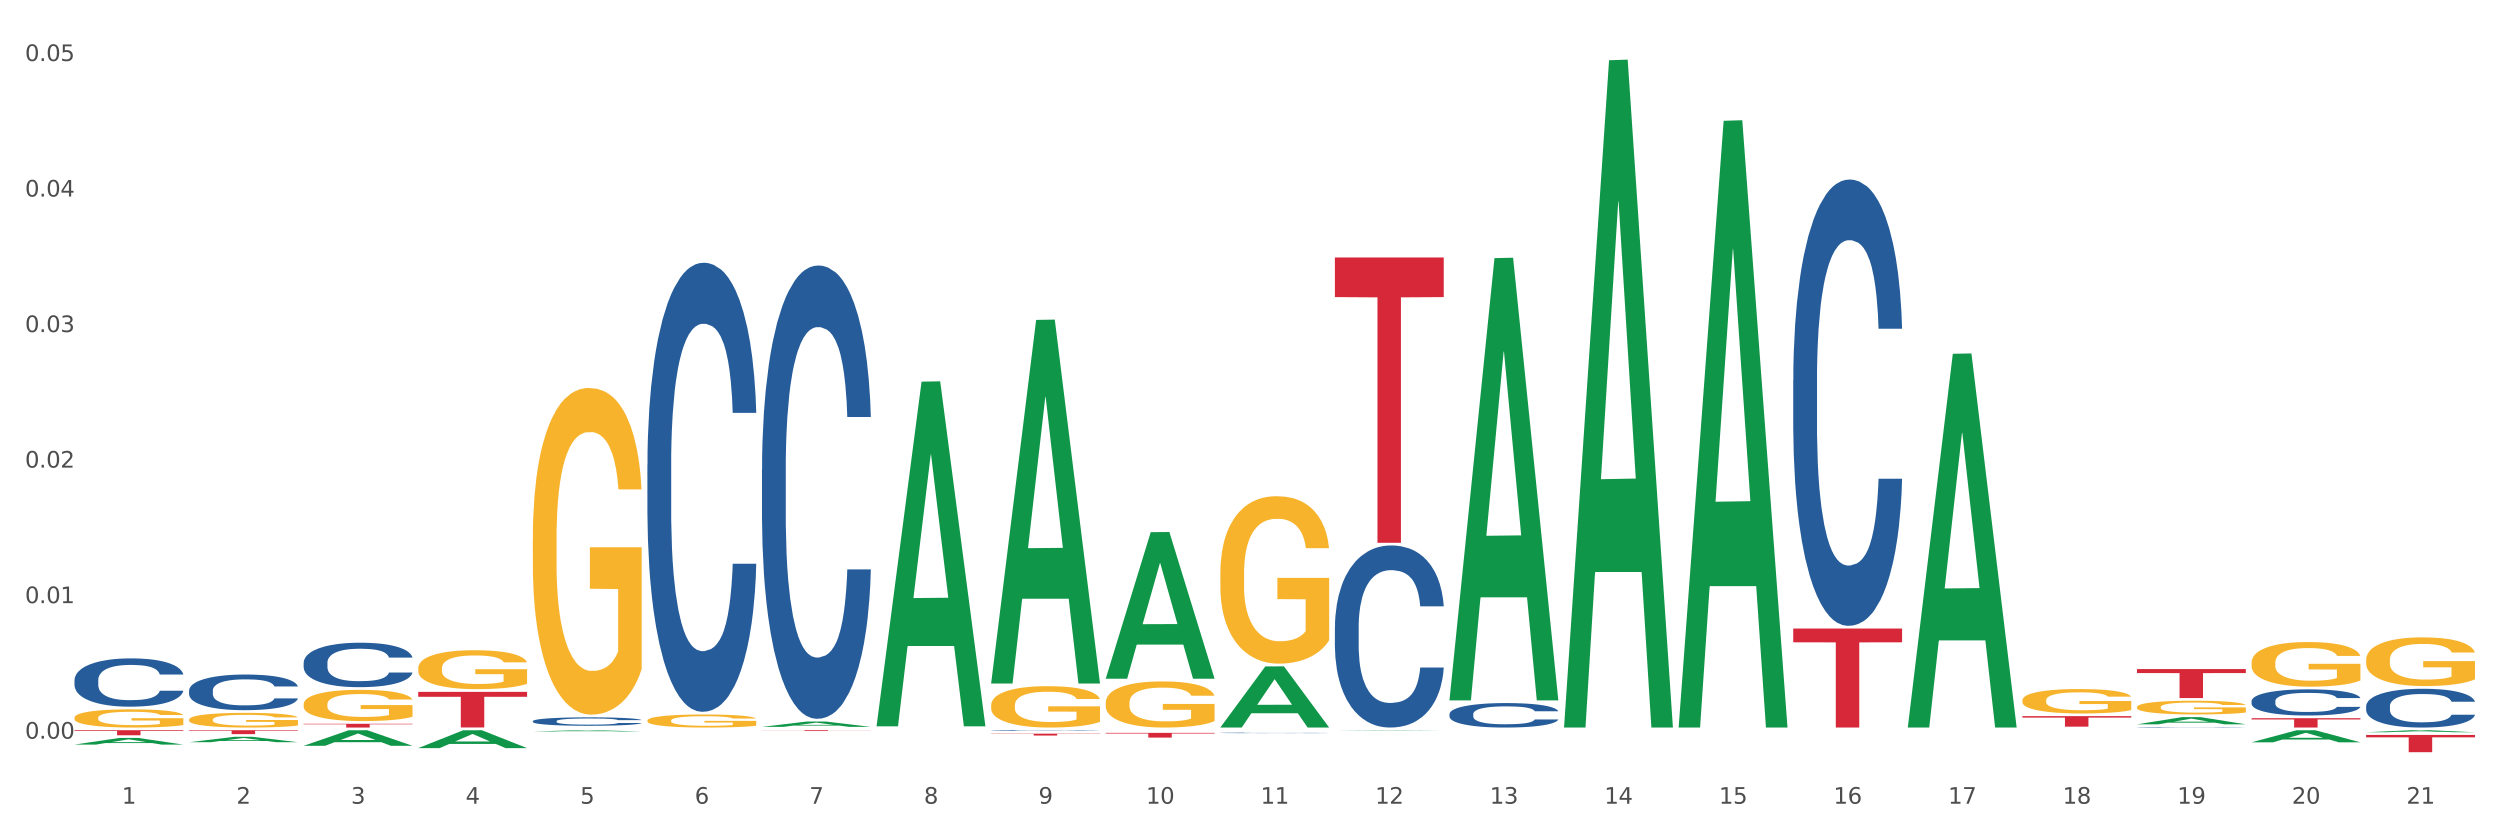 <?xml version="1.0" encoding="utf-8" standalone="no"?>
<!DOCTYPE svg PUBLIC "-//W3C//DTD SVG 1.1//EN"
  "http://www.w3.org/Graphics/SVG/1.1/DTD/svg11.dtd">
<svg xmlns:xlink="http://www.w3.org/1999/xlink" width="1080pt" height="360pt" viewBox="0 0 1080 360" xmlns="http://www.w3.org/2000/svg" version="1.1">
 <rect x="0" y="0" width="1080" height="360" fill="#333333" stroke="none"/>
 <defs>
  <style type="text/css">*{stroke-linejoin: round; stroke-linecap: butt}</style>
 </defs>
 <g id="figure_1">
  <g id="patch_1">
   <path d="M 0 360 
L 1080 360 
L 1080 0 
L 0 0 
z
" style="fill: #ffffff; stroke: #ffffff; stroke-linejoin: miter"/>
  </g>
  <g id="axes_1">
   <g id="matplotlib.axis_1">
    <g id="xtick_1">
     <g id="text_1">
      <!-- 1 -->
      <g style="fill: #4d4d4d" transform="translate(52.633 347.204) scale(0.096 -0.096)">
       <defs>
        <path id="DejaVuSans-31" d="M 794 531 
L 1825 531 
L 1825 4091 
L 703 3866 
L 703 4441 
L 1819 4666 
L 2450 4666 
L 2450 531 
L 3481 531 
L 3481 0 
L 794 0 
L 794 531 
z
" transform="scale(0.016)"/>
       </defs>
       <use xlink:href="#DejaVuSans-31"/>
      </g>
     </g>
    </g>
    <g id="xtick_2">
     <g id="text_2">
      <!-- 2 -->
      <g style="fill: #4d4d4d" transform="translate(102.133 347.204) scale(0.096 -0.096)">
       <defs>
        <path id="DejaVuSans-32" d="M 1228 531 
L 3431 531 
L 3431 0 
L 469 0 
L 469 531 
Q 828 903 1448 1529 
Q 2069 2156 2228 2338 
Q 2531 2678 2651 2914 
Q 2772 3150 2772 3378 
Q 2772 3750 2511 3984 
Q 2250 4219 1831 4219 
Q 1534 4219 1204 4116 
Q 875 4013 500 3803 
L 500 4441 
Q 881 4594 1212 4672 
Q 1544 4750 1819 4750 
Q 2544 4750 2975 4387 
Q 3406 4025 3406 3419 
Q 3406 3131 3298 2873 
Q 3191 2616 2906 2266 
Q 2828 2175 2409 1742 
Q 1991 1309 1228 531 
z
" transform="scale(0.016)"/>
       </defs>
       <use xlink:href="#DejaVuSans-32"/>
      </g>
     </g>
    </g>
    <g id="xtick_3">
     <g id="text_3">
      <!-- 3 -->
      <g style="fill: #4d4d4d" transform="translate(151.633 347.204) scale(0.096 -0.096)">
       <defs>
        <path id="DejaVuSans-33" d="M 2597 2516 
Q 3050 2419 3304 2112 
Q 3559 1806 3559 1356 
Q 3559 666 3084 287 
Q 2609 -91 1734 -91 
Q 1441 -91 1130 -33 
Q 819 25 488 141 
L 488 750 
Q 750 597 1062 519 
Q 1375 441 1716 441 
Q 2309 441 2620 675 
Q 2931 909 2931 1356 
Q 2931 1769 2642 2001 
Q 2353 2234 1838 2234 
L 1294 2234 
L 1294 2753 
L 1863 2753 
Q 2328 2753 2575 2939 
Q 2822 3125 2822 3475 
Q 2822 3834 2567 4026 
Q 2313 4219 1838 4219 
Q 1578 4219 1281 4162 
Q 984 4106 628 3988 
L 628 4550 
Q 988 4650 1302 4700 
Q 1616 4750 1894 4750 
Q 2613 4750 3031 4423 
Q 3450 4097 3450 3541 
Q 3450 3153 3228 2886 
Q 3006 2619 2597 2516 
z
" transform="scale(0.016)"/>
       </defs>
       <use xlink:href="#DejaVuSans-33"/>
      </g>
     </g>
    </g>
    <g id="xtick_4">
     <g id="text_4">
      <!-- 4 -->
      <g style="fill: #4d4d4d" transform="translate(201.133 347.204) scale(0.096 -0.096)">
       <defs>
        <path id="DejaVuSans-34" d="M 2419 4116 
L 825 1625 
L 2419 1625 
L 2419 4116 
z
M 2253 4666 
L 3047 4666 
L 3047 1625 
L 3713 1625 
L 3713 1100 
L 3047 1100 
L 3047 0 
L 2419 0 
L 2419 1100 
L 313 1100 
L 313 1709 
L 2253 4666 
z
" transform="scale(0.016)"/>
       </defs>
       <use xlink:href="#DejaVuSans-34"/>
      </g>
     </g>
    </g>
    <g id="xtick_5">
     <g id="text_5">
      <!-- 5 -->
      <g style="fill: #4d4d4d" transform="translate(250.633 347.204) scale(0.096 -0.096)">
       <defs>
        <path id="DejaVuSans-35" d="M 691 4666 
L 3169 4666 
L 3169 4134 
L 1269 4134 
L 1269 2991 
Q 1406 3038 1543 3061 
Q 1681 3084 1819 3084 
Q 2600 3084 3056 2656 
Q 3513 2228 3513 1497 
Q 3513 744 3044 326 
Q 2575 -91 1722 -91 
Q 1428 -91 1123 -41 
Q 819 9 494 109 
L 494 744 
Q 775 591 1075 516 
Q 1375 441 1709 441 
Q 2250 441 2565 725 
Q 2881 1009 2881 1497 
Q 2881 1984 2565 2268 
Q 2250 2553 1709 2553 
Q 1456 2553 1204 2497 
Q 953 2441 691 2322 
L 691 4666 
z
" transform="scale(0.016)"/>
       </defs>
       <use xlink:href="#DejaVuSans-35"/>
      </g>
     </g>
    </g>
    <g id="xtick_6">
     <g id="text_6">
      <!-- 6 -->
      <g style="fill: #4d4d4d" transform="translate(300.134 347.204) scale(0.096 -0.096)">
       <defs>
        <path id="DejaVuSans-36" d="M 2113 2584 
Q 1688 2584 1439 2293 
Q 1191 2003 1191 1497 
Q 1191 994 1439 701 
Q 1688 409 2113 409 
Q 2538 409 2786 701 
Q 3034 994 3034 1497 
Q 3034 2003 2786 2293 
Q 2538 2584 2113 2584 
z
M 3366 4563 
L 3366 3988 
Q 3128 4100 2886 4159 
Q 2644 4219 2406 4219 
Q 1781 4219 1451 3797 
Q 1122 3375 1075 2522 
Q 1259 2794 1537 2939 
Q 1816 3084 2150 3084 
Q 2853 3084 3261 2657 
Q 3669 2231 3669 1497 
Q 3669 778 3244 343 
Q 2819 -91 2113 -91 
Q 1303 -91 875 529 
Q 447 1150 447 2328 
Q 447 3434 972 4092 
Q 1497 4750 2381 4750 
Q 2619 4750 2861 4703 
Q 3103 4656 3366 4563 
z
" transform="scale(0.016)"/>
       </defs>
       <use xlink:href="#DejaVuSans-36"/>
      </g>
     </g>
    </g>
    <g id="xtick_7">
     <g id="text_7">
      <!-- 7 -->
      <g style="fill: #4d4d4d" transform="translate(349.634 347.204) scale(0.096 -0.096)">
       <defs>
        <path id="DejaVuSans-37" d="M 525 4666 
L 3525 4666 
L 3525 4397 
L 1831 0 
L 1172 0 
L 2766 4134 
L 525 4134 
L 525 4666 
z
" transform="scale(0.016)"/>
       </defs>
       <use xlink:href="#DejaVuSans-37"/>
      </g>
     </g>
    </g>
    <g id="xtick_8">
     <g id="text_8">
      <!-- 8 -->
      <g style="fill: #4d4d4d" transform="translate(399.134 347.204) scale(0.096 -0.096)">
       <defs>
        <path id="DejaVuSans-38" d="M 2034 2216 
Q 1584 2216 1326 1975 
Q 1069 1734 1069 1313 
Q 1069 891 1326 650 
Q 1584 409 2034 409 
Q 2484 409 2743 651 
Q 3003 894 3003 1313 
Q 3003 1734 2745 1975 
Q 2488 2216 2034 2216 
z
M 1403 2484 
Q 997 2584 770 2862 
Q 544 3141 544 3541 
Q 544 4100 942 4425 
Q 1341 4750 2034 4750 
Q 2731 4750 3128 4425 
Q 3525 4100 3525 3541 
Q 3525 3141 3298 2862 
Q 3072 2584 2669 2484 
Q 3125 2378 3379 2068 
Q 3634 1759 3634 1313 
Q 3634 634 3220 271 
Q 2806 -91 2034 -91 
Q 1263 -91 848 271 
Q 434 634 434 1313 
Q 434 1759 690 2068 
Q 947 2378 1403 2484 
z
M 1172 3481 
Q 1172 3119 1398 2916 
Q 1625 2713 2034 2713 
Q 2441 2713 2670 2916 
Q 2900 3119 2900 3481 
Q 2900 3844 2670 4047 
Q 2441 4250 2034 4250 
Q 1625 4250 1398 4047 
Q 1172 3844 1172 3481 
z
" transform="scale(0.016)"/>
       </defs>
       <use xlink:href="#DejaVuSans-38"/>
      </g>
     </g>
    </g>
    <g id="xtick_9">
     <g id="text_9">
      <!-- 9 -->
      <g style="fill: #4d4d4d" transform="translate(448.634 347.204) scale(0.096 -0.096)">
       <defs>
        <path id="DejaVuSans-39" d="M 703 97 
L 703 672 
Q 941 559 1184 500 
Q 1428 441 1663 441 
Q 2288 441 2617 861 
Q 2947 1281 2994 2138 
Q 2813 1869 2534 1725 
Q 2256 1581 1919 1581 
Q 1219 1581 811 2004 
Q 403 2428 403 3163 
Q 403 3881 828 4315 
Q 1253 4750 1959 4750 
Q 2769 4750 3195 4129 
Q 3622 3509 3622 2328 
Q 3622 1225 3098 567 
Q 2575 -91 1691 -91 
Q 1453 -91 1209 -44 
Q 966 3 703 97 
z
M 1959 2075 
Q 2384 2075 2632 2365 
Q 2881 2656 2881 3163 
Q 2881 3666 2632 3958 
Q 2384 4250 1959 4250 
Q 1534 4250 1286 3958 
Q 1038 3666 1038 3163 
Q 1038 2656 1286 2365 
Q 1534 2075 1959 2075 
z
" transform="scale(0.016)"/>
       </defs>
       <use xlink:href="#DejaVuSans-39"/>
      </g>
     </g>
    </g>
    <g id="xtick_10">
     <g id="text_10">
      <!-- 10 -->
      <g style="fill: #4d4d4d" transform="translate(495.079 347.204) scale(0.096 -0.096)">
       <defs>
        <path id="DejaVuSans-30" d="M 2034 4250 
Q 1547 4250 1301 3770 
Q 1056 3291 1056 2328 
Q 1056 1369 1301 889 
Q 1547 409 2034 409 
Q 2525 409 2770 889 
Q 3016 1369 3016 2328 
Q 3016 3291 2770 3770 
Q 2525 4250 2034 4250 
z
M 2034 4750 
Q 2819 4750 3233 4129 
Q 3647 3509 3647 2328 
Q 3647 1150 3233 529 
Q 2819 -91 2034 -91 
Q 1250 -91 836 529 
Q 422 1150 422 2328 
Q 422 3509 836 4129 
Q 1250 4750 2034 4750 
z
" transform="scale(0.016)"/>
       </defs>
       <use xlink:href="#DejaVuSans-31"/>
       <use xlink:href="#DejaVuSans-30" transform="translate(63.623 0)"/>
      </g>
     </g>
    </g>
    <g id="xtick_11">
     <g id="text_11">
      <!-- 11 -->
      <g style="fill: #4d4d4d" transform="translate(544.58 347.204) scale(0.096 -0.096)">
       <use xlink:href="#DejaVuSans-31"/>
       <use xlink:href="#DejaVuSans-31" transform="translate(63.623 0)"/>
      </g>
     </g>
    </g>
    <g id="xtick_12">
     <g id="text_12">
      <!-- 12 -->
      <g style="fill: #4d4d4d" transform="translate(594.08 347.204) scale(0.096 -0.096)">
       <use xlink:href="#DejaVuSans-31"/>
       <use xlink:href="#DejaVuSans-32" transform="translate(63.623 0)"/>
      </g>
     </g>
    </g>
    <g id="xtick_13">
     <g id="text_13">
      <!-- 13 -->
      <g style="fill: #4d4d4d" transform="translate(643.58 347.204) scale(0.096 -0.096)">
       <use xlink:href="#DejaVuSans-31"/>
       <use xlink:href="#DejaVuSans-33" transform="translate(63.623 0)"/>
      </g>
     </g>
    </g>
    <g id="xtick_14">
     <g id="text_14">
      <!-- 14 -->
      <g style="fill: #4d4d4d" transform="translate(693.08 347.204) scale(0.096 -0.096)">
       <use xlink:href="#DejaVuSans-31"/>
       <use xlink:href="#DejaVuSans-34" transform="translate(63.623 0)"/>
      </g>
     </g>
    </g>
    <g id="xtick_15">
     <g id="text_15">
      <!-- 15 -->
      <g style="fill: #4d4d4d" transform="translate(742.58 347.204) scale(0.096 -0.096)">
       <use xlink:href="#DejaVuSans-31"/>
       <use xlink:href="#DejaVuSans-35" transform="translate(63.623 0)"/>
      </g>
     </g>
    </g>
    <g id="xtick_16">
     <g id="text_16">
      <!-- 16 -->
      <g style="fill: #4d4d4d" transform="translate(792.08 347.204) scale(0.096 -0.096)">
       <use xlink:href="#DejaVuSans-31"/>
       <use xlink:href="#DejaVuSans-36" transform="translate(63.623 0)"/>
      </g>
     </g>
    </g>
    <g id="xtick_17">
     <g id="text_17">
      <!-- 17 -->
      <g style="fill: #4d4d4d" transform="translate(841.58 347.204) scale(0.096 -0.096)">
       <use xlink:href="#DejaVuSans-31"/>
       <use xlink:href="#DejaVuSans-37" transform="translate(63.623 0)"/>
      </g>
     </g>
    </g>
    <g id="xtick_18">
     <g id="text_18">
      <!-- 18 -->
      <g style="fill: #4d4d4d" transform="translate(891.08 347.204) scale(0.096 -0.096)">
       <use xlink:href="#DejaVuSans-31"/>
       <use xlink:href="#DejaVuSans-38" transform="translate(63.623 0)"/>
      </g>
     </g>
    </g>
    <g id="xtick_19">
     <g id="text_19">
      <!-- 19 -->
      <g style="fill: #4d4d4d" transform="translate(940.58 347.204) scale(0.096 -0.096)">
       <use xlink:href="#DejaVuSans-31"/>
       <use xlink:href="#DejaVuSans-39" transform="translate(63.623 0)"/>
      </g>
     </g>
    </g>
    <g id="xtick_20">
     <g id="text_20">
      <!-- 20 -->
      <g style="fill: #4d4d4d" transform="translate(990.08 347.204) scale(0.096 -0.096)">
       <use xlink:href="#DejaVuSans-32"/>
       <use xlink:href="#DejaVuSans-30" transform="translate(63.623 0)"/>
      </g>
     </g>
    </g>
    <g id="xtick_21">
     <g id="text_21">
      <!-- 21 -->
      <g style="fill: #4d4d4d" transform="translate(1039.58 347.204) scale(0.096 -0.096)">
       <use xlink:href="#DejaVuSans-32"/>
       <use xlink:href="#DejaVuSans-31" transform="translate(63.623 0)"/>
      </g>
     </g>
    </g>
    <g id="xtick_22"/>
    <g id="xtick_23"/>
    <g id="xtick_24"/>
    <g id="xtick_25"/>
    <g id="xtick_26"/>
    <g id="xtick_27"/>
    <g id="xtick_28"/>
    <g id="xtick_29"/>
    <g id="xtick_30"/>
    <g id="xtick_31"/>
    <g id="xtick_32"/>
    <g id="xtick_33"/>
    <g id="xtick_34"/>
    <g id="xtick_35"/>
    <g id="xtick_36"/>
    <g id="xtick_37"/>
    <g id="xtick_38"/>
    <g id="xtick_39"/>
    <g id="xtick_40"/>
    <g id="xtick_41"/>
   </g>
   <g id="matplotlib.axis_2">
    <g id="ytick_1">
     <g id="text_22">
      <!-- 0.00 -->
      <g style="fill: #4d4d4d" transform="translate(10.8 319.107) scale(0.096 -0.096)">
       <defs>
        <path id="DejaVuSans-2e" d="M 684 794 
L 1344 794 
L 1344 0 
L 684 0 
L 684 794 
z
" transform="scale(0.016)"/>
       </defs>
       <use xlink:href="#DejaVuSans-30"/>
       <use xlink:href="#DejaVuSans-2e" transform="translate(63.623 0)"/>
       <use xlink:href="#DejaVuSans-30" transform="translate(95.41 0)"/>
       <use xlink:href="#DejaVuSans-30" transform="translate(159.033 0)"/>
      </g>
     </g>
    </g>
    <g id="ytick_2">
     <g id="text_23">
      <!-- 0.01 -->
      <g style="fill: #4d4d4d" transform="translate(10.8 260.559) scale(0.096 -0.096)">
       <use xlink:href="#DejaVuSans-30"/>
       <use xlink:href="#DejaVuSans-2e" transform="translate(63.623 0)"/>
       <use xlink:href="#DejaVuSans-30" transform="translate(95.41 0)"/>
       <use xlink:href="#DejaVuSans-31" transform="translate(159.033 0)"/>
      </g>
     </g>
    </g>
    <g id="ytick_3">
     <g id="text_24">
      <!-- 0.02 -->
      <g style="fill: #4d4d4d" transform="translate(10.8 202.01) scale(0.096 -0.096)">
       <use xlink:href="#DejaVuSans-30"/>
       <use xlink:href="#DejaVuSans-2e" transform="translate(63.623 0)"/>
       <use xlink:href="#DejaVuSans-30" transform="translate(95.41 0)"/>
       <use xlink:href="#DejaVuSans-32" transform="translate(159.033 0)"/>
      </g>
     </g>
    </g>
    <g id="ytick_4">
     <g id="text_25">
      <!-- 0.03 -->
      <g style="fill: #4d4d4d" transform="translate(10.8 143.462) scale(0.096 -0.096)">
       <use xlink:href="#DejaVuSans-30"/>
       <use xlink:href="#DejaVuSans-2e" transform="translate(63.623 0)"/>
       <use xlink:href="#DejaVuSans-30" transform="translate(95.41 0)"/>
       <use xlink:href="#DejaVuSans-33" transform="translate(159.033 0)"/>
      </g>
     </g>
    </g>
    <g id="ytick_5">
     <g id="text_26">
      <!-- 0.04 -->
      <g style="fill: #4d4d4d" transform="translate(10.8 84.914) scale(0.096 -0.096)">
       <use xlink:href="#DejaVuSans-30"/>
       <use xlink:href="#DejaVuSans-2e" transform="translate(63.623 0)"/>
       <use xlink:href="#DejaVuSans-30" transform="translate(95.41 0)"/>
       <use xlink:href="#DejaVuSans-34" transform="translate(159.033 0)"/>
      </g>
     </g>
    </g>
    <g id="ytick_6">
     <g id="text_27">
      <!-- 0.05 -->
      <g style="fill: #4d4d4d" transform="translate(10.8 26.366) scale(0.096 -0.096)">
       <use xlink:href="#DejaVuSans-30"/>
       <use xlink:href="#DejaVuSans-2e" transform="translate(63.623 0)"/>
       <use xlink:href="#DejaVuSans-30" transform="translate(95.41 0)"/>
       <use xlink:href="#DejaVuSans-35" transform="translate(159.033 0)"/>
      </g>
     </g>
    </g>
    <g id="ytick_7"/>
    <g id="ytick_8"/>
    <g id="ytick_9"/>
    <g id="ytick_10"/>
    <g id="ytick_11"/>
   </g>
   <g id="PolyCollection_1">
    <path d="M 32.175 321.663 
L 32.223 321.66 
L 51.615 318.784 
L 59.663 318.781 
L 79.2 321.668 
L 69.892 321.668 
L 65.674 320.996 
L 45.652 320.996 
L 45.507 321.007 
L 41.435 321.668 
L 32.175 321.668 
L 32.175 321.663 
L 48.173 320.595 
L 63.153 320.592 
L 55.736 319.396 
L 55.639 319.391 
L 55.542 319.399 
L 48.125 320.592 
L 48.173 320.595 
L 32.175 321.663 
z
" clip-path="url(#p672da6061b)" style="fill: #109648"/>
    <path d="M 32.175 310.072 
L 32.231 310.065 
L 32.231 309.807 
L 32.342 309.584 
L 32.897 309.046 
L 33.73 308.601 
L 34.34 308.364 
L 34.951 308.17 
L 35.673 307.976 
L 36.561 307.775 
L 38.171 307.481 
L 39.17 307.33 
L 40.392 307.172 
L 42.613 306.943 
L 44.223 306.813 
L 45.888 306.706 
L 48.609 306.577 
L 50.385 306.519 
L 52.273 306.476 
L 54.549 306.447 
L 56.27 306.44 
L 60.046 306.462 
L 63.266 306.526 
L 64.82 306.577 
L 66.819 306.663 
L 67.874 306.72 
L 69.595 306.835 
L 71.372 306.986 
L 72.593 307.115 
L 74.425 307.359 
L 75.813 307.603 
L 77.09 307.905 
L 77.756 308.113 
L 78.256 308.307 
L 78.7 308.529 
L 79.144 308.881 
L 69.151 308.881 
L 68.762 308.63 
L 68.152 308.393 
L 67.263 308.163 
L 66.486 308.019 
L 65.154 307.84 
L 63.932 307.725 
L 62.655 307.639 
L 61.101 307.567 
L 59.879 307.531 
L 58.158 307.503 
L 54.771 307.51 
L 52.495 307.567 
L 50.941 307.639 
L 49.941 307.704 
L 49.053 307.775 
L 48.054 307.876 
L 46.888 308.027 
L 46.055 308.163 
L 45.222 308.335 
L 44.556 308.508 
L 43.945 308.709 
L 43.445 308.924 
L 43.057 309.146 
L 42.724 309.419 
L 42.446 309.871 
L 42.446 310.855 
L 42.557 311.077 
L 42.835 311.372 
L 43.168 311.594 
L 43.723 311.86 
L 44.223 312.039 
L 45.167 312.298 
L 46.221 312.513 
L 47.054 312.65 
L 47.887 312.764 
L 49.331 312.922 
L 50.941 313.052 
L 52.329 313.131 
L 54.216 313.202 
L 55.493 313.231 
L 56.604 313.245 
L 59.324 313.245 
L 61.267 313.224 
L 63.432 313.174 
L 65.098 313.109 
L 66.486 313.03 
L 68.041 312.901 
L 69.04 312.779 
L 69.04 311.278 
L 56.826 311.271 
L 56.826 310.273 
L 79.2 310.273 
L 79.2 313.202 
L 78.256 313.353 
L 77.201 313.489 
L 76.091 313.612 
L 74.425 313.762 
L 72.427 313.906 
L 70.65 314.006 
L 68.762 314.092 
L 66.542 314.171 
L 63.655 314.243 
L 61.878 314.272 
L 59.657 314.293 
L 57.048 314.301 
L 54.771 314.286 
L 52.551 314.25 
L 50.219 314.186 
L 47.943 314.092 
L 46.221 313.999 
L 44.5 313.884 
L 42.668 313.734 
L 41.225 313.59 
L 40.114 313.461 
L 38.893 313.296 
L 37.56 313.08 
L 36.561 312.886 
L 35.673 312.685 
L 34.729 312.427 
L 34.063 312.205 
L 33.396 311.925 
L 33.008 311.716 
L 32.564 311.393 
L 32.231 310.941 
L 32.175 310.072 
z
" clip-path="url(#p672da6061b)" style="fill: #f7b32b"/>
    <path d="M 1022.175 317.49 
L 1069.2 317.49 
L 1069.2 318.527 
L 1050.702 318.534 
L 1050.702 324.95 
L 1040.562 324.95 
L 1040.562 318.534 
L 1022.175 318.527 
L 1022.175 317.497 
L 1022.175 317.49 
z
" clip-path="url(#p672da6061b)" style="fill: #d62839"/>
    <path d="M 972.675 310.254 
L 1019.7 310.254 
L 1019.7 310.816 
L 1001.202 310.82 
L 1001.202 314.301 
L 991.062 314.301 
L 991.062 310.82 
L 972.675 310.816 
L 972.675 310.258 
L 972.675 310.254 
z
" clip-path="url(#p672da6061b)" style="fill: #d62839"/>
    <path d="M 923.175 289.03 
L 970.2 289.03 
L 970.2 290.771 
L 951.702 290.782 
L 951.702 301.555 
L 941.562 301.555 
L 941.562 290.782 
L 923.175 290.771 
L 923.175 289.042 
L 923.175 289.03 
z
" clip-path="url(#p672da6061b)" style="fill: #d62839"/>
    <path d="M 873.675 309.382 
L 920.7 309.382 
L 920.7 310.012 
L 902.202 310.016 
L 902.202 313.914 
L 892.062 313.914 
L 892.062 310.016 
L 873.675 310.012 
L 873.675 309.386 
L 873.675 309.382 
z
" clip-path="url(#p672da6061b)" style="fill: #d62839"/>
    <path d="M 774.675 271.529 
L 821.7 271.529 
L 821.7 277.473 
L 803.202 277.513 
L 803.202 314.301 
L 793.062 314.301 
L 793.062 277.513 
L 774.675 277.473 
L 774.675 271.569 
L 774.675 271.529 
z
" clip-path="url(#p672da6061b)" style="fill: #d62839"/>
    <path d="M 576.675 111.214 
L 623.7 111.214 
L 623.7 128.343 
L 605.202 128.459 
L 605.202 234.476 
L 595.062 234.476 
L 595.062 128.459 
L 576.675 128.343 
L 576.675 111.33 
L 576.675 111.214 
z
" clip-path="url(#p672da6061b)" style="fill: #d62839"/>
    <path d="M 477.675 316.605 
L 524.7 316.605 
L 524.7 316.887 
L 506.202 316.889 
L 506.202 318.634 
L 496.062 318.634 
L 496.062 316.889 
L 477.675 316.887 
L 477.675 316.607 
L 477.675 316.605 
z
" clip-path="url(#p672da6061b)" style="fill: #d62839"/>
    <path d="M 428.175 316.941 
L 475.2 316.941 
L 475.2 317.054 
L 456.702 317.055 
L 456.702 317.755 
L 446.562 317.755 
L 446.562 317.055 
L 428.175 317.054 
L 428.175 316.942 
L 428.175 316.941 
z
" clip-path="url(#p672da6061b)" style="fill: #d62839"/>
    <path d="M 329.175 315.459 
L 376.2 315.459 
L 376.2 315.508 
L 357.702 315.508 
L 357.702 315.807 
L 347.562 315.807 
L 347.562 315.508 
L 329.175 315.508 
L 329.175 315.46 
L 329.175 315.459 
z
" clip-path="url(#p672da6061b)" style="fill: #d62839"/>
    <path d="M 180.675 298.879 
L 227.7 298.879 
L 227.7 301.018 
L 209.202 301.032 
L 209.202 314.267 
L 199.062 314.267 
L 199.062 301.032 
L 180.675 301.018 
L 180.675 298.894 
L 180.675 298.879 
z
" clip-path="url(#p672da6061b)" style="fill: #d62839"/>
    <path d="M 131.175 312.675 
L 178.2 312.675 
L 178.2 312.901 
L 159.702 312.902 
L 159.702 314.301 
L 149.562 314.301 
L 149.562 312.902 
L 131.175 312.901 
L 131.175 312.677 
L 131.175 312.675 
z
" clip-path="url(#p672da6061b)" style="fill: #d62839"/>
    <path d="M 279.675 200.67 
L 279.731 200.493 
L 279.731 195.532 
L 279.897 188.799 
L 280.509 176.397 
L 281.287 167.006 
L 282.621 156.021 
L 283.344 151.415 
L 284.289 146.277 
L 286.234 137.949 
L 288.457 130.862 
L 290.014 126.964 
L 291.181 124.484 
L 293.794 120.054 
L 295.294 118.106 
L 296.851 116.511 
L 298.185 115.448 
L 300.408 114.208 
L 302.187 113.676 
L 304.244 113.499 
L 305.967 113.676 
L 308.246 114.385 
L 311.581 116.511 
L 312.859 117.751 
L 314.582 119.877 
L 316.361 122.712 
L 317.806 125.547 
L 319.474 129.622 
L 321.197 134.937 
L 322.865 141.67 
L 324.032 147.871 
L 324.977 154.427 
L 325.811 162.4 
L 326.422 171.081 
L 326.7 178.346 
L 316.528 178.346 
L 316.25 171.79 
L 315.694 164.703 
L 315.138 159.919 
L 314.527 156.021 
L 313.582 151.592 
L 312.748 148.757 
L 311.359 145.391 
L 310.08 143.265 
L 309.024 142.024 
L 307.745 140.961 
L 305.022 139.898 
L 303.076 139.898 
L 301.853 140.253 
L 300.353 141.139 
L 299.074 142.379 
L 297.573 144.505 
L 296.406 146.808 
L 295.239 149.82 
L 294.572 151.946 
L 293.571 155.844 
L 292.904 159.033 
L 292.015 164.526 
L 291.515 168.424 
L 290.625 178.523 
L 290.236 185.964 
L 290.069 191.102 
L 289.958 196.772 
L 289.958 224.412 
L 290.292 236.814 
L 290.57 242.129 
L 291.014 248.153 
L 291.848 255.949 
L 293.071 263.568 
L 294.349 269.06 
L 295.406 272.427 
L 296.406 274.907 
L 297.407 276.856 
L 298.63 278.628 
L 299.63 279.691 
L 301.131 280.754 
L 302.91 281.285 
L 304.299 281.285 
L 307.134 280.399 
L 308.413 279.514 
L 309.635 278.273 
L 310.969 276.324 
L 312.026 274.198 
L 312.637 272.604 
L 313.637 269.237 
L 314.416 265.694 
L 315.083 261.619 
L 315.527 258.075 
L 316.028 252.76 
L 316.417 246.736 
L 316.528 243.547 
L 326.7 243.547 
L 326.478 249.925 
L 326.089 256.126 
L 325.31 264.454 
L 324.699 269.237 
L 323.754 275.084 
L 322.753 280.045 
L 321.364 285.538 
L 320.085 289.613 
L 318.751 293.156 
L 317.306 296.345 
L 314.694 300.775 
L 313.749 302.015 
L 311.748 304.141 
L 310.191 305.381 
L 307.912 306.622 
L 305.578 307.33 
L 303.132 307.508 
L 300.964 307.153 
L 298.574 306.09 
L 297.073 305.027 
L 295.406 303.432 
L 293.46 300.952 
L 291.626 297.94 
L 289.903 294.396 
L 288.291 290.321 
L 286.79 285.715 
L 284.844 278.096 
L 283.399 270.655 
L 282.343 263.745 
L 281.62 257.898 
L 280.898 250.457 
L 280.509 245.318 
L 279.897 232.916 
L 279.675 221.4 
L 279.675 200.67 
z
" clip-path="url(#p672da6061b)" style="fill: #255c99"/>
    <path d="M 81.675 315.459 
L 128.7 315.459 
L 128.7 315.694 
L 110.202 315.696 
L 110.202 317.15 
L 100.062 317.15 
L 100.062 315.696 
L 81.675 315.694 
L 81.675 315.461 
L 81.675 315.459 
z
" clip-path="url(#p672da6061b)" style="fill: #d62839"/>
    <path d="M 32.175 293.794 
L 32.231 293.775 
L 32.231 293.242 
L 32.397 292.518 
L 33.009 291.184 
L 33.787 290.175 
L 35.121 288.994 
L 35.844 288.498 
L 36.789 287.946 
L 38.734 287.051 
L 40.957 286.289 
L 42.514 285.869 
L 43.681 285.603 
L 46.294 285.126 
L 47.794 284.917 
L 49.351 284.745 
L 50.685 284.631 
L 52.908 284.498 
L 54.687 284.441 
L 56.744 284.422 
L 58.467 284.441 
L 60.746 284.517 
L 64.081 284.745 
L 65.359 284.879 
L 67.082 285.107 
L 68.861 285.412 
L 70.306 285.717 
L 71.974 286.155 
L 73.697 286.727 
L 75.365 287.451 
L 76.532 288.117 
L 77.477 288.822 
L 78.311 289.679 
L 78.922 290.613 
L 79.2 291.394 
L 69.028 291.394 
L 68.75 290.689 
L 68.194 289.927 
L 67.638 289.413 
L 67.027 288.994 
L 66.082 288.517 
L 65.248 288.213 
L 63.859 287.851 
L 62.58 287.622 
L 61.524 287.489 
L 60.245 287.374 
L 57.522 287.26 
L 55.576 287.26 
L 54.353 287.298 
L 52.853 287.393 
L 51.574 287.527 
L 50.073 287.755 
L 48.906 288.003 
L 47.739 288.327 
L 47.072 288.555 
L 46.071 288.975 
L 45.404 289.317 
L 44.515 289.908 
L 44.015 290.327 
L 43.125 291.413 
L 42.736 292.213 
L 42.569 292.766 
L 42.458 293.375 
L 42.458 296.347 
L 42.792 297.68 
L 43.07 298.252 
L 43.514 298.9 
L 44.348 299.738 
L 45.571 300.557 
L 46.849 301.147 
L 47.906 301.509 
L 48.906 301.776 
L 49.907 301.986 
L 51.13 302.176 
L 52.13 302.29 
L 53.631 302.405 
L 55.41 302.462 
L 56.799 302.462 
L 59.634 302.367 
L 60.913 302.271 
L 62.135 302.138 
L 63.469 301.929 
L 64.526 301.7 
L 65.137 301.528 
L 66.138 301.167 
L 66.916 300.786 
L 67.583 300.347 
L 68.027 299.966 
L 68.528 299.395 
L 68.917 298.747 
L 69.028 298.404 
L 79.2 298.404 
L 78.978 299.09 
L 78.589 299.757 
L 77.81 300.652 
L 77.199 301.167 
L 76.254 301.795 
L 75.253 302.329 
L 73.864 302.919 
L 72.585 303.357 
L 71.251 303.738 
L 69.806 304.081 
L 67.194 304.557 
L 66.249 304.691 
L 64.248 304.919 
L 62.691 305.053 
L 60.412 305.186 
L 58.078 305.262 
L 55.632 305.281 
L 53.464 305.243 
L 51.074 305.129 
L 49.573 305.015 
L 47.906 304.843 
L 45.96 304.576 
L 44.126 304.253 
L 42.403 303.872 
L 40.791 303.433 
L 39.29 302.938 
L 37.344 302.119 
L 35.899 301.319 
L 34.843 300.576 
L 34.12 299.947 
L 33.398 299.147 
L 33.009 298.595 
L 32.397 297.261 
L 32.175 296.023 
L 32.175 293.794 
z
" clip-path="url(#p672da6061b)" style="fill: #255c99"/>
    <path d="M 81.675 298.317 
L 81.731 298.303 
L 81.731 297.909 
L 81.897 297.375 
L 82.509 296.39 
L 83.287 295.645 
L 84.621 294.773 
L 85.344 294.407 
L 86.289 293.999 
L 88.234 293.338 
L 90.457 292.776 
L 92.014 292.466 
L 93.181 292.269 
L 95.794 291.918 
L 97.294 291.763 
L 98.851 291.636 
L 100.185 291.552 
L 102.408 291.454 
L 104.187 291.411 
L 106.244 291.397 
L 107.967 291.411 
L 110.246 291.468 
L 113.581 291.636 
L 114.859 291.735 
L 116.582 291.904 
L 118.361 292.129 
L 119.806 292.354 
L 121.474 292.677 
L 123.197 293.099 
L 124.865 293.634 
L 126.032 294.126 
L 126.977 294.646 
L 127.811 295.279 
L 128.422 295.968 
L 128.7 296.545 
L 118.528 296.545 
L 118.25 296.025 
L 117.694 295.462 
L 117.138 295.082 
L 116.527 294.773 
L 115.582 294.421 
L 114.748 294.196 
L 113.359 293.929 
L 112.08 293.76 
L 111.024 293.662 
L 109.745 293.577 
L 107.022 293.493 
L 105.076 293.493 
L 103.853 293.521 
L 102.353 293.591 
L 101.074 293.69 
L 99.573 293.859 
L 98.406 294.041 
L 97.239 294.281 
L 96.572 294.449 
L 95.571 294.759 
L 94.904 295.012 
L 94.015 295.448 
L 93.515 295.757 
L 92.625 296.559 
L 92.236 297.15 
L 92.069 297.558 
L 91.958 298.008 
L 91.958 300.202 
L 92.292 301.186 
L 92.57 301.608 
L 93.014 302.086 
L 93.848 302.705 
L 95.071 303.31 
L 96.349 303.746 
L 97.406 304.013 
L 98.406 304.21 
L 99.407 304.365 
L 100.63 304.505 
L 101.63 304.59 
L 103.131 304.674 
L 104.91 304.716 
L 106.299 304.716 
L 109.134 304.646 
L 110.412 304.576 
L 111.635 304.477 
L 112.969 304.323 
L 114.026 304.154 
L 114.637 304.027 
L 115.638 303.76 
L 116.416 303.479 
L 117.083 303.155 
L 117.527 302.874 
L 118.028 302.452 
L 118.417 301.974 
L 118.528 301.721 
L 128.7 301.721 
L 128.478 302.227 
L 128.089 302.719 
L 127.31 303.38 
L 126.699 303.76 
L 125.754 304.224 
L 124.753 304.618 
L 123.364 305.054 
L 122.085 305.377 
L 120.751 305.659 
L 119.306 305.912 
L 116.694 306.263 
L 115.749 306.362 
L 113.748 306.531 
L 112.191 306.629 
L 109.912 306.728 
L 107.578 306.784 
L 105.132 306.798 
L 102.964 306.77 
L 100.574 306.685 
L 99.073 306.601 
L 97.406 306.474 
L 95.46 306.277 
L 93.626 306.038 
L 91.903 305.757 
L 90.291 305.434 
L 88.79 305.068 
L 86.844 304.463 
L 85.399 303.872 
L 84.343 303.324 
L 83.62 302.86 
L 82.898 302.269 
L 82.509 301.861 
L 81.897 300.877 
L 81.675 299.963 
L 81.675 298.317 
z
" clip-path="url(#p672da6061b)" style="fill: #255c99"/>
    <path d="M 131.175 286.283 
L 131.231 286.265 
L 131.231 285.774 
L 131.397 285.107 
L 132.009 283.88 
L 132.787 282.95 
L 134.121 281.863 
L 134.844 281.407 
L 135.789 280.898 
L 137.734 280.074 
L 139.957 279.372 
L 141.514 278.986 
L 142.681 278.741 
L 145.294 278.302 
L 146.794 278.109 
L 148.351 277.951 
L 149.685 277.846 
L 151.908 277.723 
L 153.687 277.671 
L 155.744 277.653 
L 157.467 277.671 
L 159.746 277.741 
L 163.081 277.951 
L 164.359 278.074 
L 166.082 278.284 
L 167.861 278.565 
L 169.306 278.846 
L 170.974 279.249 
L 172.697 279.775 
L 174.365 280.442 
L 175.532 281.056 
L 176.477 281.705 
L 177.311 282.494 
L 177.922 283.353 
L 178.2 284.073 
L 168.028 284.073 
L 167.75 283.424 
L 167.194 282.722 
L 166.638 282.248 
L 166.027 281.863 
L 165.082 281.424 
L 164.248 281.143 
L 162.859 280.81 
L 161.58 280.6 
L 160.524 280.477 
L 159.245 280.372 
L 156.522 280.266 
L 154.576 280.266 
L 153.353 280.302 
L 151.853 280.389 
L 150.574 280.512 
L 149.073 280.723 
L 147.906 280.951 
L 146.739 281.249 
L 146.072 281.459 
L 145.071 281.845 
L 144.404 282.161 
L 143.515 282.704 
L 143.015 283.09 
L 142.125 284.09 
L 141.736 284.827 
L 141.569 285.335 
L 141.458 285.897 
L 141.458 288.633 
L 141.792 289.861 
L 142.07 290.387 
L 142.514 290.983 
L 143.348 291.755 
L 144.571 292.509 
L 145.849 293.053 
L 146.906 293.386 
L 147.906 293.632 
L 148.907 293.825 
L 150.13 294 
L 151.13 294.105 
L 152.631 294.211 
L 154.41 294.263 
L 155.799 294.263 
L 158.634 294.175 
L 159.912 294.088 
L 161.135 293.965 
L 162.469 293.772 
L 163.526 293.562 
L 164.137 293.404 
L 165.137 293.07 
L 165.916 292.72 
L 166.583 292.316 
L 167.027 291.965 
L 167.528 291.439 
L 167.917 290.843 
L 168.028 290.527 
L 178.2 290.527 
L 177.978 291.159 
L 177.589 291.773 
L 176.81 292.597 
L 176.199 293.07 
L 175.254 293.649 
L 174.253 294.14 
L 172.864 294.684 
L 171.585 295.088 
L 170.251 295.438 
L 168.806 295.754 
L 166.194 296.193 
L 165.249 296.315 
L 163.248 296.526 
L 161.691 296.649 
L 159.412 296.771 
L 157.078 296.841 
L 154.632 296.859 
L 152.464 296.824 
L 150.074 296.719 
L 148.573 296.613 
L 146.906 296.456 
L 144.96 296.21 
L 143.126 295.912 
L 141.403 295.561 
L 139.791 295.158 
L 138.29 294.702 
L 136.344 293.947 
L 134.899 293.211 
L 133.843 292.527 
L 133.12 291.948 
L 132.398 291.211 
L 132.009 290.703 
L 131.397 289.475 
L 131.175 288.335 
L 131.175 286.283 
z
" clip-path="url(#p672da6061b)" style="fill: #255c99"/>
    <path d="M 1022.175 305.074 
L 1022.231 305.059 
L 1022.231 304.631 
L 1022.397 304.049 
L 1023.009 302.978 
L 1023.787 302.167 
L 1025.121 301.218 
L 1025.844 300.821 
L 1026.789 300.377 
L 1028.734 299.658 
L 1030.957 299.046 
L 1032.514 298.709 
L 1033.681 298.495 
L 1036.294 298.112 
L 1037.794 297.944 
L 1039.351 297.806 
L 1040.685 297.715 
L 1042.908 297.607 
L 1044.687 297.562 
L 1046.744 297.546 
L 1048.467 297.562 
L 1050.746 297.623 
L 1054.081 297.806 
L 1055.359 297.913 
L 1057.082 298.097 
L 1058.861 298.342 
L 1060.306 298.587 
L 1061.974 298.939 
L 1063.697 299.398 
L 1065.365 299.979 
L 1066.532 300.515 
L 1067.477 301.081 
L 1068.311 301.769 
L 1068.922 302.519 
L 1069.2 303.146 
L 1059.028 303.146 
L 1058.75 302.58 
L 1058.194 301.968 
L 1057.638 301.555 
L 1057.027 301.218 
L 1056.082 300.836 
L 1055.248 300.591 
L 1053.859 300.3 
L 1052.58 300.117 
L 1051.524 300.01 
L 1050.245 299.918 
L 1047.522 299.826 
L 1045.576 299.826 
L 1044.353 299.857 
L 1042.853 299.933 
L 1041.574 300.04 
L 1040.073 300.224 
L 1038.906 300.423 
L 1037.739 300.683 
L 1037.072 300.867 
L 1036.071 301.203 
L 1035.404 301.479 
L 1034.515 301.953 
L 1034.015 302.289 
L 1033.125 303.162 
L 1032.736 303.804 
L 1032.569 304.248 
L 1032.458 304.738 
L 1032.458 307.125 
L 1032.792 308.196 
L 1033.07 308.655 
L 1033.514 309.175 
L 1034.348 309.848 
L 1035.571 310.506 
L 1036.849 310.98 
L 1037.906 311.271 
L 1038.906 311.485 
L 1039.907 311.654 
L 1041.13 311.807 
L 1042.13 311.898 
L 1043.631 311.99 
L 1045.41 312.036 
L 1046.799 312.036 
L 1049.634 311.96 
L 1050.912 311.883 
L 1052.135 311.776 
L 1053.469 311.608 
L 1054.526 311.424 
L 1055.137 311.286 
L 1056.138 310.996 
L 1056.916 310.69 
L 1057.583 310.338 
L 1058.027 310.032 
L 1058.528 309.573 
L 1058.917 309.052 
L 1059.028 308.777 
L 1069.2 308.777 
L 1068.978 309.328 
L 1068.589 309.863 
L 1067.81 310.583 
L 1067.199 310.996 
L 1066.254 311.501 
L 1065.253 311.929 
L 1063.864 312.403 
L 1062.585 312.755 
L 1061.251 313.061 
L 1059.806 313.337 
L 1057.194 313.719 
L 1056.249 313.826 
L 1054.248 314.01 
L 1052.691 314.117 
L 1050.412 314.224 
L 1048.078 314.285 
L 1045.632 314.301 
L 1043.464 314.27 
L 1041.074 314.178 
L 1039.573 314.086 
L 1037.906 313.949 
L 1035.96 313.735 
L 1034.126 313.474 
L 1032.403 313.168 
L 1030.791 312.816 
L 1029.29 312.419 
L 1027.344 311.761 
L 1025.899 311.118 
L 1024.843 310.521 
L 1024.12 310.016 
L 1023.398 309.374 
L 1023.009 308.93 
L 1022.397 307.859 
L 1022.175 306.864 
L 1022.175 305.074 
z
" clip-path="url(#p672da6061b)" style="fill: #255c99"/>
    <path d="M 972.675 302.876 
L 972.731 302.865 
L 972.731 302.577 
L 972.897 302.185 
L 973.509 301.463 
L 974.287 300.916 
L 975.621 300.277 
L 976.344 300.008 
L 977.289 299.709 
L 979.234 299.225 
L 981.457 298.812 
L 983.014 298.585 
L 984.181 298.441 
L 986.794 298.183 
L 988.294 298.069 
L 989.851 297.977 
L 991.185 297.915 
L 993.408 297.843 
L 995.187 297.812 
L 997.244 297.801 
L 998.967 297.812 
L 1001.246 297.853 
L 1004.581 297.977 
L 1005.859 298.049 
L 1007.582 298.173 
L 1009.361 298.338 
L 1010.806 298.503 
L 1012.474 298.74 
L 1014.197 299.049 
L 1015.865 299.441 
L 1017.032 299.802 
L 1017.977 300.184 
L 1018.811 300.648 
L 1019.422 301.153 
L 1019.7 301.576 
L 1009.528 301.576 
L 1009.25 301.195 
L 1008.694 300.782 
L 1008.138 300.504 
L 1007.527 300.277 
L 1006.582 300.019 
L 1005.748 299.854 
L 1004.359 299.658 
L 1003.08 299.534 
L 1002.024 299.462 
L 1000.745 299.4 
L 998.022 299.338 
L 996.076 299.338 
L 994.853 299.359 
L 993.353 299.41 
L 992.074 299.482 
L 990.573 299.606 
L 989.406 299.74 
L 988.239 299.916 
L 987.572 300.039 
L 986.571 300.266 
L 985.904 300.452 
L 985.015 300.772 
L 984.515 300.999 
L 983.625 301.587 
L 983.236 302.02 
L 983.069 302.319 
L 982.958 302.649 
L 982.958 304.258 
L 983.292 304.98 
L 983.57 305.289 
L 984.014 305.64 
L 984.848 306.094 
L 986.071 306.537 
L 987.349 306.857 
L 988.406 307.053 
L 989.406 307.197 
L 990.407 307.311 
L 991.63 307.414 
L 992.63 307.476 
L 994.131 307.538 
L 995.91 307.569 
L 997.299 307.569 
L 1000.134 307.517 
L 1001.413 307.465 
L 1002.635 307.393 
L 1003.969 307.28 
L 1005.026 307.156 
L 1005.637 307.063 
L 1006.638 306.867 
L 1007.416 306.661 
L 1008.083 306.424 
L 1008.527 306.217 
L 1009.028 305.908 
L 1009.417 305.557 
L 1009.528 305.372 
L 1019.7 305.372 
L 1019.478 305.743 
L 1019.089 306.104 
L 1018.31 306.589 
L 1017.699 306.867 
L 1016.754 307.208 
L 1015.753 307.496 
L 1014.364 307.816 
L 1013.085 308.053 
L 1011.751 308.26 
L 1010.306 308.445 
L 1007.694 308.703 
L 1006.749 308.775 
L 1004.748 308.899 
L 1003.191 308.971 
L 1000.912 309.043 
L 998.578 309.085 
L 996.132 309.095 
L 993.964 309.074 
L 991.574 309.013 
L 990.073 308.951 
L 988.406 308.858 
L 986.46 308.713 
L 984.626 308.538 
L 982.903 308.332 
L 981.291 308.095 
L 979.79 307.826 
L 977.844 307.383 
L 976.399 306.95 
L 975.343 306.547 
L 974.62 306.207 
L 973.898 305.774 
L 973.509 305.475 
L 972.897 304.753 
L 972.675 304.082 
L 972.675 302.876 
z
" clip-path="url(#p672da6061b)" style="fill: #255c99"/>
    <path d="M 923.175 314.171 
L 923.231 314.17 
L 923.231 314.164 
L 923.397 314.156 
L 924.009 314.141 
L 924.787 314.13 
L 926.121 314.116 
L 926.844 314.111 
L 927.789 314.104 
L 929.734 314.094 
L 931.957 314.086 
L 933.514 314.081 
L 934.681 314.078 
L 937.294 314.072 
L 938.794 314.07 
L 940.351 314.068 
L 941.685 314.067 
L 943.908 314.065 
L 945.687 314.065 
L 947.744 314.064 
L 949.467 314.065 
L 951.746 314.065 
L 955.081 314.068 
L 956.359 314.07 
L 958.082 314.072 
L 959.861 314.076 
L 961.306 314.079 
L 962.974 314.084 
L 964.697 314.091 
L 966.365 314.099 
L 967.532 314.106 
L 968.477 314.114 
L 969.311 314.124 
L 969.922 314.135 
L 970.2 314.143 
L 960.028 314.143 
L 959.75 314.135 
L 959.194 314.127 
L 958.638 314.121 
L 958.027 314.116 
L 957.082 314.111 
L 956.248 314.107 
L 954.859 314.103 
L 953.58 314.101 
L 952.524 314.099 
L 951.245 314.098 
L 948.522 314.097 
L 946.576 314.097 
L 945.353 314.097 
L 943.853 314.098 
L 942.574 314.1 
L 941.073 314.102 
L 939.906 314.105 
L 938.739 314.109 
L 938.072 314.111 
L 937.071 314.116 
L 936.404 314.12 
L 935.515 314.127 
L 935.015 314.131 
L 934.125 314.144 
L 933.736 314.153 
L 933.569 314.159 
L 933.458 314.166 
L 933.458 314.199 
L 933.792 314.215 
L 934.07 314.221 
L 934.514 314.228 
L 935.348 314.238 
L 936.571 314.247 
L 937.849 314.254 
L 938.906 314.258 
L 939.906 314.261 
L 940.907 314.263 
L 942.13 314.265 
L 943.13 314.267 
L 944.631 314.268 
L 946.41 314.269 
L 947.799 314.269 
L 950.634 314.268 
L 951.913 314.267 
L 953.135 314.265 
L 954.469 314.263 
L 955.526 314.26 
L 956.137 314.258 
L 957.138 314.254 
L 957.916 314.25 
L 958.583 314.245 
L 959.027 314.24 
L 959.528 314.234 
L 959.917 314.227 
L 960.028 314.223 
L 970.2 314.223 
L 969.978 314.231 
L 969.589 314.238 
L 968.81 314.248 
L 968.199 314.254 
L 967.254 314.261 
L 966.253 314.267 
L 964.864 314.274 
L 963.585 314.279 
L 962.251 314.283 
L 960.806 314.287 
L 958.194 314.292 
L 957.249 314.294 
L 955.248 314.297 
L 953.691 314.298 
L 951.412 314.3 
L 949.078 314.3 
L 946.632 314.301 
L 944.464 314.3 
L 942.074 314.299 
L 940.573 314.298 
L 938.906 314.296 
L 936.96 314.293 
L 935.126 314.289 
L 933.403 314.285 
L 931.791 314.28 
L 930.29 314.274 
L 928.344 314.265 
L 926.899 314.256 
L 925.843 314.247 
L 925.12 314.24 
L 924.398 314.231 
L 924.009 314.225 
L 923.397 314.21 
L 923.175 314.196 
L 923.175 314.171 
z
" clip-path="url(#p672da6061b)" style="fill: #255c99"/>
    <path d="M 774.675 164.188 
L 774.731 164.012 
L 774.731 159.081 
L 774.897 152.39 
L 775.509 140.063 
L 776.287 130.731 
L 777.621 119.813 
L 778.344 115.235 
L 779.289 110.128 
L 781.234 101.852 
L 783.457 94.808 
L 785.014 90.934 
L 786.181 88.469 
L 788.794 84.067 
L 790.294 82.13 
L 791.851 80.545 
L 793.185 79.488 
L 795.408 78.256 
L 797.187 77.728 
L 799.244 77.551 
L 800.967 77.728 
L 803.246 78.432 
L 806.581 80.545 
L 807.859 81.778 
L 809.582 83.891 
L 811.361 86.708 
L 812.806 89.526 
L 814.474 93.576 
L 816.197 98.858 
L 817.865 105.55 
L 819.032 111.713 
L 819.977 118.228 
L 820.811 126.152 
L 821.422 134.781 
L 821.7 142 
L 811.528 142 
L 811.25 135.485 
L 810.694 128.442 
L 810.138 123.687 
L 809.527 119.813 
L 808.582 115.411 
L 807.748 112.593 
L 806.359 109.248 
L 805.08 107.135 
L 804.024 105.902 
L 802.745 104.845 
L 800.022 103.789 
L 798.076 103.789 
L 796.853 104.141 
L 795.353 105.022 
L 794.074 106.254 
L 792.573 108.367 
L 791.406 110.656 
L 790.239 113.65 
L 789.572 115.763 
L 788.571 119.637 
L 787.904 122.807 
L 787.015 128.265 
L 786.515 132.139 
L 785.625 142.177 
L 785.236 149.572 
L 785.069 154.679 
L 784.958 160.314 
L 784.958 187.784 
L 785.292 200.11 
L 785.57 205.393 
L 786.014 211.38 
L 786.848 219.128 
L 788.071 226.7 
L 789.349 232.159 
L 790.406 235.504 
L 791.406 237.97 
L 792.407 239.906 
L 793.63 241.667 
L 794.63 242.724 
L 796.131 243.78 
L 797.91 244.309 
L 799.299 244.309 
L 802.134 243.428 
L 803.413 242.548 
L 804.635 241.315 
L 805.969 239.378 
L 807.026 237.265 
L 807.637 235.68 
L 808.638 232.335 
L 809.416 228.813 
L 810.083 224.763 
L 810.527 221.241 
L 811.028 215.958 
L 811.417 209.971 
L 811.528 206.802 
L 821.7 206.802 
L 821.478 213.141 
L 821.089 219.304 
L 820.31 227.58 
L 819.699 232.335 
L 818.754 238.146 
L 817.753 243.076 
L 816.364 248.535 
L 815.085 252.585 
L 813.751 256.107 
L 812.306 259.276 
L 809.694 263.679 
L 808.749 264.911 
L 806.748 267.024 
L 805.191 268.257 
L 802.912 269.49 
L 800.578 270.194 
L 798.132 270.37 
L 795.964 270.018 
L 793.574 268.961 
L 792.073 267.905 
L 790.406 266.32 
L 788.46 263.855 
L 786.626 260.861 
L 784.903 257.339 
L 783.291 253.289 
L 781.79 248.711 
L 779.844 241.139 
L 778.399 233.743 
L 777.343 226.876 
L 776.62 221.065 
L 775.898 213.669 
L 775.509 208.562 
L 774.897 196.236 
L 774.675 184.79 
L 774.675 164.188 
z
" clip-path="url(#p672da6061b)" style="fill: #255c99"/>
    <path d="M 626.175 308.477 
L 626.231 308.468 
L 626.231 308.197 
L 626.397 307.83 
L 627.009 307.154 
L 627.787 306.643 
L 629.121 306.044 
L 629.844 305.793 
L 630.789 305.513 
L 632.734 305.059 
L 634.957 304.673 
L 636.514 304.46 
L 637.681 304.325 
L 640.294 304.083 
L 641.794 303.977 
L 643.351 303.89 
L 644.685 303.832 
L 646.908 303.765 
L 648.687 303.736 
L 650.744 303.726 
L 652.467 303.736 
L 654.746 303.774 
L 658.081 303.89 
L 659.359 303.958 
L 661.082 304.074 
L 662.861 304.228 
L 664.306 304.383 
L 665.974 304.605 
L 667.697 304.895 
L 669.365 305.262 
L 670.532 305.6 
L 671.477 305.957 
L 672.311 306.391 
L 672.922 306.865 
L 673.2 307.261 
L 663.028 307.261 
L 662.75 306.903 
L 662.194 306.517 
L 661.638 306.256 
L 661.027 306.044 
L 660.082 305.802 
L 659.248 305.648 
L 657.859 305.464 
L 656.58 305.349 
L 655.524 305.281 
L 654.245 305.223 
L 651.522 305.165 
L 649.576 305.165 
L 648.353 305.184 
L 646.853 305.233 
L 645.574 305.3 
L 644.073 305.416 
L 642.906 305.542 
L 641.739 305.706 
L 641.072 305.822 
L 640.071 306.034 
L 639.404 306.208 
L 638.515 306.507 
L 638.015 306.72 
L 637.125 307.27 
L 636.736 307.676 
L 636.569 307.956 
L 636.458 308.265 
L 636.458 309.771 
L 636.792 310.447 
L 637.07 310.737 
L 637.514 311.066 
L 638.348 311.49 
L 639.571 311.906 
L 640.849 312.205 
L 641.906 312.389 
L 642.906 312.524 
L 643.907 312.63 
L 645.13 312.727 
L 646.13 312.784 
L 647.631 312.842 
L 649.41 312.871 
L 650.799 312.871 
L 653.634 312.823 
L 654.913 312.775 
L 656.135 312.707 
L 657.469 312.601 
L 658.526 312.485 
L 659.137 312.398 
L 660.138 312.215 
L 660.916 312.022 
L 661.583 311.799 
L 662.027 311.606 
L 662.528 311.317 
L 662.917 310.988 
L 663.028 310.814 
L 673.2 310.814 
L 672.978 311.162 
L 672.589 311.5 
L 671.81 311.954 
L 671.199 312.215 
L 670.254 312.533 
L 669.253 312.804 
L 667.864 313.103 
L 666.585 313.325 
L 665.251 313.518 
L 663.806 313.692 
L 661.194 313.934 
L 660.249 314.001 
L 658.248 314.117 
L 656.691 314.185 
L 654.412 314.252 
L 652.078 314.291 
L 649.632 314.301 
L 647.464 314.281 
L 645.074 314.223 
L 643.573 314.165 
L 641.906 314.079 
L 639.96 313.943 
L 638.126 313.779 
L 636.403 313.586 
L 634.791 313.364 
L 633.29 313.113 
L 631.344 312.698 
L 629.899 312.292 
L 628.843 311.915 
L 628.12 311.597 
L 627.398 311.191 
L 627.009 310.911 
L 626.397 310.235 
L 626.175 309.607 
L 626.175 308.477 
z
" clip-path="url(#p672da6061b)" style="fill: #255c99"/>
    <path d="M 576.675 270.98 
L 576.731 270.909 
L 576.731 268.897 
L 576.897 266.167 
L 577.509 261.138 
L 578.287 257.331 
L 579.621 252.877 
L 580.344 251.009 
L 581.289 248.925 
L 583.234 245.549 
L 585.457 242.675 
L 587.014 241.095 
L 588.181 240.089 
L 590.794 238.293 
L 592.294 237.503 
L 593.851 236.856 
L 595.185 236.425 
L 597.408 235.922 
L 599.187 235.707 
L 601.244 235.635 
L 602.967 235.707 
L 605.246 235.994 
L 608.581 236.856 
L 609.859 237.359 
L 611.582 238.221 
L 613.361 239.37 
L 614.806 240.52 
L 616.474 242.172 
L 618.197 244.327 
L 619.865 247.057 
L 621.032 249.572 
L 621.977 252.23 
L 622.811 255.463 
L 623.422 258.983 
L 623.7 261.928 
L 613.528 261.928 
L 613.25 259.27 
L 612.694 256.397 
L 612.138 254.457 
L 611.527 252.877 
L 610.582 251.08 
L 609.748 249.931 
L 608.359 248.566 
L 607.08 247.704 
L 606.024 247.201 
L 604.745 246.77 
L 602.022 246.339 
L 600.076 246.339 
L 598.853 246.483 
L 597.353 246.842 
L 596.074 247.345 
L 594.573 248.207 
L 593.406 249.141 
L 592.239 250.362 
L 591.572 251.224 
L 590.571 252.805 
L 589.904 254.098 
L 589.015 256.325 
L 588.515 257.905 
L 587.625 262 
L 587.236 265.018 
L 587.069 267.101 
L 586.958 269.4 
L 586.958 280.607 
L 587.292 285.636 
L 587.57 287.791 
L 588.014 290.234 
L 588.848 293.395 
L 590.071 296.484 
L 591.349 298.711 
L 592.406 300.076 
L 593.406 301.082 
L 594.407 301.872 
L 595.63 302.591 
L 596.63 303.022 
L 598.131 303.453 
L 599.91 303.668 
L 601.299 303.668 
L 604.134 303.309 
L 605.413 302.95 
L 606.635 302.447 
L 607.969 301.657 
L 609.026 300.795 
L 609.637 300.148 
L 610.638 298.783 
L 611.416 297.346 
L 612.083 295.694 
L 612.527 294.257 
L 613.028 292.102 
L 613.417 289.659 
L 613.528 288.366 
L 623.7 288.366 
L 623.478 290.952 
L 623.089 293.467 
L 622.31 296.843 
L 621.699 298.783 
L 620.754 301.154 
L 619.753 303.165 
L 618.364 305.392 
L 617.085 307.045 
L 615.751 308.482 
L 614.306 309.775 
L 611.694 311.571 
L 610.749 312.074 
L 608.748 312.936 
L 607.191 313.439 
L 604.912 313.941 
L 602.578 314.229 
L 600.132 314.301 
L 597.964 314.157 
L 595.574 313.726 
L 594.073 313.295 
L 592.406 312.648 
L 590.46 311.643 
L 588.626 310.421 
L 586.903 308.984 
L 585.291 307.332 
L 583.79 305.464 
L 581.844 302.375 
L 580.399 299.358 
L 579.343 296.556 
L 578.62 294.185 
L 577.898 291.168 
L 577.509 289.084 
L 576.897 284.056 
L 576.675 279.386 
L 576.675 270.98 
z
" clip-path="url(#p672da6061b)" style="fill: #255c99"/>
    <path d="M 527.175 316.604 
L 527.231 316.604 
L 527.231 316.598 
L 527.397 316.59 
L 528.009 316.575 
L 528.787 316.564 
L 530.121 316.551 
L 530.844 316.545 
L 531.789 316.539 
L 533.734 316.529 
L 535.957 316.521 
L 537.514 316.516 
L 538.681 316.513 
L 541.294 316.508 
L 542.794 316.505 
L 544.351 316.503 
L 545.685 316.502 
L 547.908 316.501 
L 549.687 316.5 
L 551.744 316.5 
L 553.467 316.5 
L 555.746 316.501 
L 559.081 316.503 
L 560.359 316.505 
L 562.082 316.507 
L 563.861 316.511 
L 565.306 316.514 
L 566.974 316.519 
L 568.697 316.525 
L 570.365 316.534 
L 571.532 316.541 
L 572.477 316.549 
L 573.311 316.558 
L 573.922 316.569 
L 574.2 316.578 
L 564.028 316.578 
L 563.75 316.57 
L 563.194 316.561 
L 562.638 316.555 
L 562.027 316.551 
L 561.082 316.545 
L 560.248 316.542 
L 558.859 316.538 
L 557.58 316.535 
L 556.524 316.534 
L 555.245 316.533 
L 552.522 316.531 
L 550.576 316.531 
L 549.353 316.532 
L 547.853 316.533 
L 546.574 316.534 
L 545.073 316.537 
L 543.906 316.54 
L 542.739 316.543 
L 542.072 316.546 
L 541.071 316.551 
L 540.404 316.554 
L 539.515 316.561 
L 539.015 316.566 
L 538.125 316.578 
L 537.736 316.587 
L 537.569 316.593 
L 537.458 316.6 
L 537.458 316.633 
L 537.792 316.648 
L 538.07 316.654 
L 538.514 316.661 
L 539.348 316.671 
L 540.571 316.68 
L 541.849 316.687 
L 542.906 316.691 
L 543.906 316.694 
L 544.907 316.696 
L 546.13 316.698 
L 547.13 316.699 
L 548.631 316.701 
L 550.41 316.701 
L 551.799 316.701 
L 554.634 316.7 
L 555.913 316.699 
L 557.135 316.698 
L 558.469 316.695 
L 559.526 316.693 
L 560.137 316.691 
L 561.138 316.687 
L 561.916 316.683 
L 562.583 316.678 
L 563.027 316.673 
L 563.528 316.667 
L 563.917 316.66 
L 564.028 316.656 
L 574.2 316.656 
L 573.978 316.664 
L 573.589 316.671 
L 572.81 316.681 
L 572.199 316.687 
L 571.254 316.694 
L 570.253 316.7 
L 568.864 316.706 
L 567.585 316.711 
L 566.251 316.715 
L 564.806 316.719 
L 562.194 316.725 
L 561.249 316.726 
L 559.248 316.729 
L 557.691 316.73 
L 555.412 316.732 
L 553.078 316.733 
L 550.632 316.733 
L 548.464 316.732 
L 546.074 316.731 
L 544.573 316.73 
L 542.906 316.728 
L 540.96 316.725 
L 539.126 316.721 
L 537.403 316.717 
L 535.791 316.712 
L 534.29 316.707 
L 532.344 316.697 
L 530.899 316.688 
L 529.843 316.68 
L 529.12 316.673 
L 528.398 316.664 
L 528.009 316.658 
L 527.397 316.643 
L 527.175 316.629 
L 527.175 316.604 
z
" clip-path="url(#p672da6061b)" style="fill: #255c99"/>
    <path d="M 428.175 315.604 
L 428.231 315.604 
L 428.231 315.596 
L 428.397 315.585 
L 429.009 315.564 
L 429.787 315.548 
L 431.121 315.53 
L 431.844 315.523 
L 432.789 315.514 
L 434.734 315.5 
L 436.957 315.488 
L 438.514 315.482 
L 439.681 315.478 
L 442.294 315.47 
L 443.794 315.467 
L 445.351 315.464 
L 446.685 315.463 
L 448.908 315.461 
L 450.687 315.46 
L 452.744 315.459 
L 454.467 315.46 
L 456.746 315.461 
L 460.081 315.464 
L 461.359 315.467 
L 463.082 315.47 
L 464.861 315.475 
L 466.306 315.479 
L 467.974 315.486 
L 469.697 315.495 
L 471.365 315.506 
L 472.532 315.517 
L 473.477 315.528 
L 474.311 315.541 
L 474.922 315.555 
L 475.2 315.567 
L 465.028 315.567 
L 464.75 315.556 
L 464.194 315.545 
L 463.638 315.537 
L 463.027 315.53 
L 462.082 315.523 
L 461.248 315.518 
L 459.859 315.513 
L 458.58 315.509 
L 457.524 315.507 
L 456.245 315.505 
L 453.522 315.503 
L 451.576 315.503 
L 450.353 315.504 
L 448.853 315.505 
L 447.574 315.507 
L 446.073 315.511 
L 444.906 315.515 
L 443.739 315.52 
L 443.072 315.523 
L 442.071 315.53 
L 441.404 315.535 
L 440.515 315.544 
L 440.015 315.551 
L 439.125 315.568 
L 438.736 315.58 
L 438.569 315.589 
L 438.458 315.598 
L 438.458 315.644 
L 438.792 315.665 
L 439.07 315.673 
L 439.514 315.683 
L 440.348 315.696 
L 441.571 315.709 
L 442.849 315.718 
L 443.906 315.724 
L 444.906 315.728 
L 445.907 315.731 
L 447.13 315.734 
L 448.13 315.736 
L 449.631 315.738 
L 451.41 315.739 
L 452.799 315.739 
L 455.634 315.737 
L 456.913 315.736 
L 458.135 315.734 
L 459.469 315.73 
L 460.526 315.727 
L 461.137 315.724 
L 462.137 315.719 
L 462.916 315.713 
L 463.583 315.706 
L 464.027 315.7 
L 464.528 315.691 
L 464.917 315.681 
L 465.028 315.676 
L 475.2 315.676 
L 474.978 315.686 
L 474.589 315.697 
L 473.81 315.711 
L 473.199 315.719 
L 472.254 315.728 
L 471.253 315.736 
L 469.864 315.746 
L 468.585 315.752 
L 467.251 315.758 
L 465.806 315.764 
L 463.194 315.771 
L 462.249 315.773 
L 460.248 315.777 
L 458.691 315.779 
L 456.412 315.781 
L 454.078 315.782 
L 451.632 315.782 
L 449.464 315.782 
L 447.074 315.78 
L 445.573 315.778 
L 443.906 315.775 
L 441.96 315.771 
L 440.126 315.766 
L 438.403 315.76 
L 436.791 315.754 
L 435.29 315.746 
L 433.344 315.733 
L 431.899 315.721 
L 430.843 315.709 
L 430.12 315.7 
L 429.398 315.687 
L 429.009 315.679 
L 428.397 315.658 
L 428.175 315.639 
L 428.175 315.604 
z
" clip-path="url(#p672da6061b)" style="fill: #255c99"/>
    <path d="M 329.175 202.686 
L 329.231 202.507 
L 329.231 197.5 
L 329.397 190.703 
L 330.009 178.184 
L 330.787 168.705 
L 332.121 157.616 
L 332.844 152.966 
L 333.789 147.78 
L 335.734 139.374 
L 337.957 132.22 
L 339.514 128.285 
L 340.681 125.781 
L 343.294 121.31 
L 344.794 119.343 
L 346.351 117.733 
L 347.685 116.66 
L 349.908 115.408 
L 351.687 114.872 
L 353.744 114.693 
L 355.467 114.872 
L 357.746 115.587 
L 361.081 117.733 
L 362.359 118.985 
L 364.082 121.131 
L 365.861 123.993 
L 367.306 126.854 
L 368.974 130.968 
L 370.697 136.333 
L 372.365 143.13 
L 373.532 149.389 
L 374.477 156.007 
L 375.311 164.055 
L 375.922 172.818 
L 376.2 180.151 
L 366.028 180.151 
L 365.75 173.534 
L 365.194 166.38 
L 364.638 161.551 
L 364.027 157.616 
L 363.082 153.145 
L 362.248 150.284 
L 360.859 146.885 
L 359.58 144.739 
L 358.524 143.487 
L 357.245 142.414 
L 354.522 141.341 
L 352.576 141.341 
L 351.353 141.699 
L 349.853 142.593 
L 348.574 143.845 
L 347.073 145.991 
L 345.906 148.316 
L 344.739 151.357 
L 344.072 153.503 
L 343.071 157.438 
L 342.404 160.657 
L 341.515 166.201 
L 341.015 170.136 
L 340.125 180.33 
L 339.736 187.842 
L 339.569 193.028 
L 339.458 198.752 
L 339.458 226.652 
L 339.792 239.171 
L 340.07 244.537 
L 340.514 250.618 
L 341.348 258.487 
L 342.571 266.178 
L 343.849 271.722 
L 344.906 275.12 
L 345.906 277.624 
L 346.907 279.591 
L 348.13 281.38 
L 349.13 282.453 
L 350.631 283.526 
L 352.41 284.062 
L 353.799 284.062 
L 356.634 283.168 
L 357.913 282.274 
L 359.135 281.022 
L 360.469 279.055 
L 361.526 276.908 
L 362.137 275.299 
L 363.137 271.901 
L 363.916 268.324 
L 364.583 264.21 
L 365.027 260.633 
L 365.528 255.268 
L 365.917 249.187 
L 366.028 245.968 
L 376.2 245.968 
L 375.978 252.406 
L 375.589 258.666 
L 374.81 267.072 
L 374.199 271.901 
L 373.254 277.803 
L 372.253 282.81 
L 370.864 288.355 
L 369.585 292.468 
L 368.251 296.045 
L 366.806 299.265 
L 364.194 303.736 
L 363.249 304.988 
L 361.248 307.134 
L 359.691 308.386 
L 357.412 309.638 
L 355.078 310.353 
L 352.632 310.532 
L 350.464 310.174 
L 348.074 309.101 
L 346.573 308.028 
L 344.906 306.418 
L 342.96 303.915 
L 341.126 300.874 
L 339.403 297.297 
L 337.791 293.184 
L 336.29 288.534 
L 334.344 280.843 
L 332.899 273.331 
L 331.843 266.356 
L 331.12 260.454 
L 330.398 252.943 
L 330.009 247.756 
L 329.397 235.237 
L 329.175 223.612 
L 329.175 202.686 
z
" clip-path="url(#p672da6061b)" style="fill: #255c99"/>
    <path d="M 32.175 315.459 
L 79.2 315.459 
L 79.2 315.76 
L 60.702 315.762 
L 60.702 317.622 
L 50.562 317.622 
L 50.562 315.762 
L 32.175 315.76 
L 32.175 315.461 
L 32.175 315.459 
z
" clip-path="url(#p672da6061b)" style="fill: #d62839"/>
    <path d="M 1022.175 285.072 
L 1022.231 285.053 
L 1022.231 284.361 
L 1022.342 283.766 
L 1022.897 282.325 
L 1023.73 281.134 
L 1024.34 280.5 
L 1024.951 279.981 
L 1025.673 279.462 
L 1026.561 278.924 
L 1028.171 278.137 
L 1029.17 277.733 
L 1030.392 277.311 
L 1032.613 276.696 
L 1034.223 276.35 
L 1035.888 276.062 
L 1038.609 275.716 
L 1040.385 275.562 
L 1042.273 275.447 
L 1044.549 275.37 
L 1046.27 275.351 
L 1050.046 275.409 
L 1053.266 275.582 
L 1054.82 275.716 
L 1056.819 275.947 
L 1057.874 276.1 
L 1059.595 276.408 
L 1061.372 276.811 
L 1062.593 277.157 
L 1064.425 277.81 
L 1065.813 278.463 
L 1067.09 279.27 
L 1067.756 279.827 
L 1068.256 280.346 
L 1068.7 280.942 
L 1069.144 281.883 
L 1059.151 281.883 
L 1058.762 281.21 
L 1058.152 280.577 
L 1057.263 279.962 
L 1056.486 279.578 
L 1055.154 279.097 
L 1053.932 278.79 
L 1052.655 278.559 
L 1051.101 278.367 
L 1049.879 278.271 
L 1048.158 278.194 
L 1044.771 278.214 
L 1042.495 278.367 
L 1040.941 278.559 
L 1039.941 278.732 
L 1039.053 278.924 
L 1038.054 279.193 
L 1036.888 279.597 
L 1036.055 279.962 
L 1035.222 280.423 
L 1034.556 280.884 
L 1033.945 281.422 
L 1033.445 281.998 
L 1033.057 282.594 
L 1032.724 283.324 
L 1032.446 284.534 
L 1032.446 287.166 
L 1032.557 287.762 
L 1032.835 288.549 
L 1033.168 289.145 
L 1033.723 289.856 
L 1034.223 290.336 
L 1035.167 291.027 
L 1036.221 291.604 
L 1037.054 291.969 
L 1037.887 292.276 
L 1039.331 292.699 
L 1040.941 293.045 
L 1042.329 293.256 
L 1044.216 293.448 
L 1045.493 293.525 
L 1046.604 293.563 
L 1049.324 293.563 
L 1051.267 293.506 
L 1053.432 293.371 
L 1055.098 293.198 
L 1056.486 292.987 
L 1058.041 292.641 
L 1059.04 292.315 
L 1059.04 288.299 
L 1046.826 288.28 
L 1046.826 285.61 
L 1069.2 285.61 
L 1069.2 293.448 
L 1068.256 293.852 
L 1067.201 294.217 
L 1066.091 294.543 
L 1064.425 294.947 
L 1062.427 295.331 
L 1060.65 295.6 
L 1058.762 295.83 
L 1056.542 296.042 
L 1053.655 296.234 
L 1051.878 296.311 
L 1049.657 296.368 
L 1047.048 296.387 
L 1044.771 296.349 
L 1042.551 296.253 
L 1040.219 296.08 
L 1037.943 295.83 
L 1036.221 295.581 
L 1034.5 295.273 
L 1032.668 294.87 
L 1031.225 294.485 
L 1030.114 294.14 
L 1028.893 293.698 
L 1027.56 293.121 
L 1026.561 292.603 
L 1025.673 292.065 
L 1024.729 291.373 
L 1024.063 290.778 
L 1023.396 290.028 
L 1023.008 289.471 
L 1022.564 288.607 
L 1022.231 287.397 
L 1022.175 285.072 
z
" clip-path="url(#p672da6061b)" style="fill: #f7b32b"/>
    <path d="M 230.175 311.529 
L 230.231 311.525 
L 230.231 311.432 
L 230.397 311.306 
L 231.009 311.073 
L 231.787 310.896 
L 233.121 310.69 
L 233.844 310.603 
L 234.789 310.507 
L 236.734 310.35 
L 238.957 310.217 
L 240.514 310.144 
L 241.681 310.097 
L 244.294 310.014 
L 245.794 309.977 
L 247.351 309.947 
L 248.685 309.928 
L 250.908 309.904 
L 252.687 309.894 
L 254.744 309.891 
L 256.467 309.894 
L 258.746 309.908 
L 262.081 309.947 
L 263.359 309.971 
L 265.082 310.011 
L 266.861 310.064 
L 268.306 310.117 
L 269.974 310.194 
L 271.697 310.294 
L 273.365 310.42 
L 274.532 310.537 
L 275.477 310.66 
L 276.311 310.81 
L 276.922 310.973 
L 277.2 311.109 
L 267.028 311.109 
L 266.75 310.986 
L 266.194 310.853 
L 265.638 310.763 
L 265.027 310.69 
L 264.082 310.607 
L 263.248 310.553 
L 261.859 310.49 
L 260.58 310.45 
L 259.524 310.427 
L 258.245 310.407 
L 255.522 310.387 
L 253.576 310.387 
L 252.353 310.394 
L 250.853 310.41 
L 249.574 310.433 
L 248.073 310.473 
L 246.906 310.517 
L 245.739 310.573 
L 245.072 310.613 
L 244.071 310.686 
L 243.404 310.746 
L 242.515 310.85 
L 242.015 310.923 
L 241.125 311.113 
L 240.736 311.252 
L 240.569 311.349 
L 240.458 311.455 
L 240.458 311.975 
L 240.792 312.208 
L 241.07 312.308 
L 241.514 312.421 
L 242.348 312.567 
L 243.571 312.71 
L 244.849 312.814 
L 245.906 312.877 
L 246.906 312.923 
L 247.907 312.96 
L 249.13 312.993 
L 250.13 313.013 
L 251.631 313.033 
L 253.41 313.043 
L 254.799 313.043 
L 257.634 313.027 
L 258.913 313.01 
L 260.135 312.987 
L 261.469 312.95 
L 262.526 312.91 
L 263.137 312.88 
L 264.137 312.817 
L 264.916 312.75 
L 265.583 312.674 
L 266.027 312.607 
L 266.528 312.507 
L 266.917 312.394 
L 267.028 312.334 
L 277.2 312.334 
L 276.978 312.454 
L 276.589 312.571 
L 275.81 312.727 
L 275.199 312.817 
L 274.254 312.927 
L 273.253 313.02 
L 271.864 313.123 
L 270.585 313.2 
L 269.251 313.266 
L 267.806 313.326 
L 265.194 313.409 
L 264.249 313.433 
L 262.248 313.473 
L 260.691 313.496 
L 258.412 313.519 
L 256.078 313.533 
L 253.632 313.536 
L 251.464 313.529 
L 249.074 313.509 
L 247.573 313.489 
L 245.906 313.459 
L 243.96 313.413 
L 242.126 313.356 
L 240.403 313.29 
L 238.791 313.213 
L 237.29 313.127 
L 235.344 312.983 
L 233.899 312.844 
L 232.843 312.714 
L 232.12 312.604 
L 231.398 312.464 
L 231.009 312.368 
L 230.397 312.135 
L 230.175 311.918 
L 230.175 311.529 
z
" clip-path="url(#p672da6061b)" style="fill: #255c99"/>
    <path d="M 81.675 310.888 
L 81.731 310.882 
L 81.731 310.674 
L 81.842 310.494 
L 82.397 310.06 
L 83.23 309.701 
L 83.84 309.509 
L 84.451 309.353 
L 85.173 309.196 
L 86.061 309.034 
L 87.671 308.797 
L 88.67 308.675 
L 89.892 308.548 
L 92.113 308.362 
L 93.723 308.258 
L 95.388 308.171 
L 98.109 308.067 
L 99.885 308.02 
L 101.773 307.986 
L 104.049 307.962 
L 105.77 307.957 
L 109.546 307.974 
L 112.766 308.026 
L 114.32 308.067 
L 116.319 308.136 
L 117.374 308.183 
L 119.095 308.275 
L 120.872 308.397 
L 122.093 308.501 
L 123.925 308.698 
L 125.313 308.895 
L 126.59 309.139 
L 127.256 309.307 
L 127.756 309.463 
L 128.2 309.643 
L 128.644 309.926 
L 118.651 309.926 
L 118.262 309.724 
L 117.652 309.533 
L 116.763 309.347 
L 115.986 309.231 
L 114.654 309.086 
L 113.432 308.994 
L 112.155 308.924 
L 110.601 308.866 
L 109.379 308.837 
L 107.658 308.814 
L 104.271 308.82 
L 101.995 308.866 
L 100.441 308.924 
L 99.441 308.976 
L 98.553 309.034 
L 97.554 309.115 
L 96.388 309.237 
L 95.555 309.347 
L 94.722 309.486 
L 94.056 309.625 
L 93.445 309.787 
L 92.945 309.961 
L 92.557 310.141 
L 92.224 310.361 
L 91.946 310.726 
L 91.946 311.52 
L 92.057 311.699 
L 92.335 311.937 
L 92.668 312.116 
L 93.223 312.331 
L 93.723 312.476 
L 94.667 312.684 
L 95.721 312.858 
L 96.554 312.968 
L 97.387 313.061 
L 98.831 313.188 
L 100.441 313.293 
L 101.829 313.356 
L 103.716 313.414 
L 104.993 313.437 
L 106.104 313.449 
L 108.824 313.449 
L 110.767 313.432 
L 112.932 313.391 
L 114.598 313.339 
L 115.986 313.275 
L 117.541 313.171 
L 118.54 313.072 
L 118.54 311.862 
L 106.326 311.856 
L 106.326 311.05 
L 128.7 311.05 
L 128.7 313.414 
L 127.756 313.536 
L 126.701 313.646 
L 125.591 313.744 
L 123.925 313.866 
L 121.927 313.982 
L 120.15 314.063 
L 118.262 314.133 
L 116.042 314.196 
L 113.155 314.254 
L 111.378 314.277 
L 109.157 314.295 
L 106.548 314.301 
L 104.271 314.289 
L 102.051 314.26 
L 99.719 314.208 
L 97.443 314.133 
L 95.721 314.057 
L 94 313.965 
L 92.168 313.843 
L 90.725 313.727 
L 89.614 313.623 
L 88.393 313.49 
L 87.06 313.316 
L 86.061 313.159 
L 85.173 312.997 
L 84.229 312.789 
L 83.563 312.609 
L 82.896 312.383 
L 82.508 312.215 
L 82.064 311.954 
L 81.731 311.589 
L 81.675 310.888 
z
" clip-path="url(#p672da6061b)" style="fill: #f7b32b"/>
    <path d="M 626.175 302.208 
L 626.223 302.029 
L 645.615 111.506 
L 653.663 111.326 
L 673.2 302.567 
L 663.892 302.567 
L 659.674 258.034 
L 639.652 258.034 
L 639.507 258.752 
L 635.435 302.567 
L 626.175 302.567 
L 626.175 302.208 
L 642.173 231.458 
L 657.153 231.278 
L 649.736 152.089 
L 649.639 151.729 
L 649.542 152.268 
L 642.125 231.278 
L 642.173 231.458 
L 626.175 302.208 
z
" clip-path="url(#p672da6061b)" style="fill: #109648"/>
    <path d="M 675.675 313.759 
L 675.723 313.488 
L 695.115 26.03 
L 703.163 25.759 
L 722.7 314.301 
L 713.392 314.301 
L 709.174 247.11 
L 689.152 247.11 
L 689.007 248.194 
L 684.935 314.301 
L 675.675 314.301 
L 675.675 313.759 
L 691.673 207.012 
L 706.653 206.741 
L 699.236 87.261 
L 699.139 86.719 
L 699.042 87.532 
L 691.625 206.741 
L 691.673 207.012 
L 675.675 313.759 
z
" clip-path="url(#p672da6061b)" style="fill: #109648"/>
    <path d="M 725.175 313.808 
L 725.223 313.562 
L 744.615 52.183 
L 752.663 51.936 
L 772.2 314.301 
L 762.892 314.301 
L 758.674 253.205 
L 738.652 253.205 
L 738.507 254.191 
L 734.435 314.301 
L 725.175 314.301 
L 725.175 313.808 
L 741.173 216.745 
L 756.153 216.499 
L 748.736 107.858 
L 748.639 107.365 
L 748.542 108.104 
L 741.125 216.499 
L 741.173 216.745 
L 725.175 313.808 
z
" clip-path="url(#p672da6061b)" style="fill: #109648"/>
    <path d="M 824.175 313.997 
L 824.223 313.845 
L 843.615 152.833 
L 851.663 152.681 
L 871.2 314.301 
L 861.892 314.301 
L 857.674 276.665 
L 837.652 276.665 
L 837.507 277.272 
L 833.435 314.301 
L 824.175 314.301 
L 824.175 313.997 
L 840.173 254.206 
L 855.153 254.054 
L 847.736 187.13 
L 847.639 186.826 
L 847.542 187.281 
L 840.125 254.054 
L 840.173 254.206 
L 824.175 313.997 
z
" clip-path="url(#p672da6061b)" style="fill: #109648"/>
    <path d="M 923.175 312.9 
L 923.223 312.897 
L 942.615 309.803 
L 950.663 309.801 
L 970.2 312.906 
L 960.892 312.906 
L 956.674 312.183 
L 936.652 312.183 
L 936.507 312.194 
L 932.435 312.906 
L 923.175 312.906 
L 923.175 312.9 
L 939.173 311.751 
L 954.153 311.748 
L 946.736 310.462 
L 946.639 310.457 
L 946.542 310.465 
L 939.125 311.748 
L 939.173 311.751 
L 923.175 312.9 
z
" clip-path="url(#p672da6061b)" style="fill: #109648"/>
    <path d="M 972.675 320.676 
L 972.723 320.671 
L 992.115 315.464 
L 1000.163 315.459 
L 1019.7 320.686 
L 1010.392 320.686 
L 1006.174 319.469 
L 986.152 319.469 
L 986.007 319.488 
L 981.935 320.686 
L 972.675 320.686 
L 972.675 320.676 
L 988.673 318.742 
L 1003.653 318.738 
L 996.236 316.573 
L 996.139 316.564 
L 996.042 316.578 
L 988.625 318.738 
L 988.673 318.742 
L 972.675 320.676 
z
" clip-path="url(#p672da6061b)" style="fill: #109648"/>
    <path d="M 1022.175 316.329 
L 1022.223 316.329 
L 1041.615 315.46 
L 1049.663 315.459 
L 1069.2 316.331 
L 1059.892 316.331 
L 1055.674 316.128 
L 1035.652 316.128 
L 1035.507 316.131 
L 1031.435 316.331 
L 1022.175 316.331 
L 1022.175 316.329 
L 1038.173 316.007 
L 1053.153 316.006 
L 1045.736 315.645 
L 1045.639 315.644 
L 1045.542 315.646 
L 1038.125 316.006 
L 1038.173 316.007 
L 1022.175 316.329 
z
" clip-path="url(#p672da6061b)" style="fill: #109648"/>
    <path d="M 972.675 286.275 
L 972.731 286.258 
L 972.731 285.624 
L 972.842 285.078 
L 973.397 283.758 
L 974.23 282.667 
L 974.84 282.086 
L 975.451 281.611 
L 976.173 281.136 
L 977.061 280.643 
L 978.671 279.921 
L 979.67 279.552 
L 980.892 279.164 
L 983.113 278.601 
L 984.723 278.284 
L 986.388 278.02 
L 989.109 277.704 
L 990.885 277.563 
L 992.773 277.457 
L 995.049 277.387 
L 996.77 277.369 
L 1000.546 277.422 
L 1003.766 277.58 
L 1005.32 277.704 
L 1007.319 277.915 
L 1008.374 278.056 
L 1010.095 278.337 
L 1011.872 278.707 
L 1013.093 279.024 
L 1014.925 279.622 
L 1016.313 280.221 
L 1017.59 280.96 
L 1018.256 281.47 
L 1018.756 281.945 
L 1019.2 282.491 
L 1019.644 283.354 
L 1009.651 283.354 
L 1009.262 282.738 
L 1008.652 282.157 
L 1007.763 281.593 
L 1006.986 281.241 
L 1005.654 280.801 
L 1004.432 280.52 
L 1003.155 280.309 
L 1001.601 280.133 
L 1000.379 280.045 
L 998.658 279.974 
L 995.271 279.992 
L 992.995 280.133 
L 991.441 280.309 
L 990.441 280.467 
L 989.553 280.643 
L 988.554 280.889 
L 987.388 281.259 
L 986.555 281.593 
L 985.722 282.016 
L 985.056 282.438 
L 984.445 282.931 
L 983.945 283.459 
L 983.557 284.005 
L 983.224 284.674 
L 982.946 285.783 
L 982.946 288.194 
L 983.057 288.74 
L 983.335 289.461 
L 983.668 290.007 
L 984.223 290.658 
L 984.723 291.098 
L 985.667 291.732 
L 986.721 292.26 
L 987.554 292.594 
L 988.387 292.876 
L 989.831 293.263 
L 991.441 293.58 
L 992.829 293.774 
L 994.716 293.95 
L 995.993 294.02 
L 997.104 294.055 
L 999.824 294.055 
L 1001.767 294.002 
L 1003.932 293.879 
L 1005.598 293.721 
L 1006.986 293.527 
L 1008.541 293.21 
L 1009.54 292.911 
L 1009.54 289.232 
L 997.326 289.215 
L 997.326 286.768 
L 1019.7 286.768 
L 1019.7 293.95 
L 1018.756 294.319 
L 1017.701 294.654 
L 1016.591 294.953 
L 1014.925 295.322 
L 1012.927 295.674 
L 1011.15 295.921 
L 1009.262 296.132 
L 1007.042 296.326 
L 1004.155 296.502 
L 1002.378 296.572 
L 1000.157 296.625 
L 997.548 296.643 
L 995.271 296.607 
L 993.051 296.519 
L 990.719 296.361 
L 988.443 296.132 
L 986.721 295.903 
L 985 295.622 
L 983.168 295.252 
L 981.725 294.9 
L 980.614 294.583 
L 979.393 294.178 
L 978.06 293.65 
L 977.061 293.175 
L 976.173 292.682 
L 975.229 292.049 
L 974.563 291.503 
L 973.896 290.817 
L 973.508 290.306 
L 973.064 289.514 
L 972.731 288.405 
L 972.675 286.275 
z
" clip-path="url(#p672da6061b)" style="fill: #f7b32b"/>
    <path d="M 131.175 304.255 
L 131.231 304.243 
L 131.231 303.799 
L 131.342 303.417 
L 131.897 302.493 
L 132.73 301.728 
L 133.34 301.322 
L 133.951 300.989 
L 134.673 300.656 
L 135.561 300.311 
L 137.171 299.805 
L 138.17 299.546 
L 139.392 299.275 
L 141.613 298.881 
L 143.223 298.659 
L 144.888 298.474 
L 147.609 298.252 
L 149.385 298.153 
L 151.273 298.079 
L 153.549 298.03 
L 155.27 298.018 
L 159.046 298.055 
L 162.266 298.166 
L 163.82 298.252 
L 165.819 298.4 
L 166.874 298.499 
L 168.595 298.696 
L 170.372 298.955 
L 171.593 299.177 
L 173.425 299.596 
L 174.813 300.015 
L 176.09 300.533 
L 176.756 300.89 
L 177.256 301.223 
L 177.7 301.605 
L 178.144 302.209 
L 168.151 302.209 
L 167.762 301.778 
L 167.152 301.371 
L 166.263 300.976 
L 165.486 300.73 
L 164.154 300.422 
L 162.932 300.224 
L 161.655 300.076 
L 160.101 299.953 
L 158.879 299.892 
L 157.158 299.842 
L 153.771 299.855 
L 151.495 299.953 
L 149.941 300.076 
L 148.941 300.187 
L 148.053 300.311 
L 147.054 300.483 
L 145.888 300.742 
L 145.055 300.976 
L 144.222 301.272 
L 143.556 301.568 
L 142.945 301.913 
L 142.445 302.283 
L 142.057 302.665 
L 141.724 303.134 
L 141.446 303.91 
L 141.446 305.599 
L 141.557 305.981 
L 141.835 306.487 
L 142.168 306.869 
L 142.723 307.325 
L 143.223 307.633 
L 144.167 308.077 
L 145.221 308.447 
L 146.054 308.681 
L 146.887 308.878 
L 148.331 309.149 
L 149.941 309.371 
L 151.329 309.507 
L 153.216 309.63 
L 154.493 309.679 
L 155.604 309.704 
L 158.324 309.704 
L 160.267 309.667 
L 162.432 309.581 
L 164.098 309.47 
L 165.486 309.334 
L 167.041 309.112 
L 168.04 308.903 
L 168.04 306.326 
L 155.826 306.314 
L 155.826 304.601 
L 178.2 304.601 
L 178.2 309.63 
L 177.256 309.889 
L 176.201 310.123 
L 175.091 310.333 
L 173.425 310.592 
L 171.427 310.838 
L 169.65 311.011 
L 167.762 311.159 
L 165.542 311.294 
L 162.655 311.418 
L 160.878 311.467 
L 158.657 311.504 
L 156.048 311.516 
L 153.771 311.492 
L 151.551 311.43 
L 149.219 311.319 
L 146.943 311.159 
L 145.221 310.998 
L 143.5 310.801 
L 141.668 310.542 
L 140.225 310.296 
L 139.114 310.074 
L 137.893 309.79 
L 136.56 309.421 
L 135.561 309.088 
L 134.673 308.743 
L 133.729 308.299 
L 133.063 307.917 
L 132.396 307.436 
L 132.008 307.078 
L 131.564 306.524 
L 131.231 305.747 
L 131.175 304.255 
z
" clip-path="url(#p672da6061b)" style="fill: #f7b32b"/>
    <path d="M 180.675 288.673 
L 180.731 288.657 
L 180.731 288.104 
L 180.842 287.628 
L 181.397 286.476 
L 182.23 285.524 
L 182.84 285.017 
L 183.451 284.602 
L 184.173 284.187 
L 185.061 283.757 
L 186.671 283.127 
L 187.67 282.805 
L 188.892 282.467 
L 191.113 281.975 
L 192.723 281.699 
L 194.388 281.468 
L 197.109 281.192 
L 198.885 281.069 
L 200.773 280.977 
L 203.049 280.915 
L 204.77 280.9 
L 208.546 280.946 
L 211.766 281.084 
L 213.32 281.192 
L 215.319 281.376 
L 216.374 281.499 
L 218.095 281.745 
L 219.872 282.067 
L 221.093 282.344 
L 222.925 282.866 
L 224.313 283.388 
L 225.59 284.034 
L 226.256 284.479 
L 226.756 284.894 
L 227.2 285.37 
L 227.644 286.123 
L 217.651 286.123 
L 217.262 285.585 
L 216.652 285.078 
L 215.763 284.587 
L 214.986 284.279 
L 213.654 283.895 
L 212.432 283.65 
L 211.155 283.465 
L 209.601 283.312 
L 208.379 283.235 
L 206.658 283.173 
L 203.271 283.189 
L 200.995 283.312 
L 199.441 283.465 
L 198.441 283.603 
L 197.553 283.757 
L 196.554 283.972 
L 195.388 284.295 
L 194.555 284.587 
L 193.722 284.955 
L 193.056 285.324 
L 192.445 285.754 
L 191.945 286.215 
L 191.557 286.691 
L 191.224 287.275 
L 190.946 288.243 
L 190.946 290.347 
L 191.057 290.823 
L 191.335 291.453 
L 191.668 291.929 
L 192.223 292.498 
L 192.723 292.882 
L 193.667 293.435 
L 194.721 293.895 
L 195.554 294.187 
L 196.387 294.433 
L 197.831 294.771 
L 199.441 295.048 
L 200.829 295.217 
L 202.716 295.37 
L 203.993 295.432 
L 205.104 295.462 
L 207.824 295.462 
L 209.767 295.416 
L 211.932 295.309 
L 213.598 295.17 
L 214.986 295.001 
L 216.541 294.725 
L 217.54 294.464 
L 217.54 291.253 
L 205.326 291.238 
L 205.326 289.103 
L 227.7 289.103 
L 227.7 295.37 
L 226.756 295.693 
L 225.701 295.985 
L 224.591 296.246 
L 222.925 296.568 
L 220.927 296.876 
L 219.15 297.091 
L 217.262 297.275 
L 215.042 297.444 
L 212.155 297.598 
L 210.378 297.659 
L 208.157 297.705 
L 205.548 297.72 
L 203.271 297.69 
L 201.051 297.613 
L 198.719 297.475 
L 196.443 297.275 
L 194.721 297.075 
L 193 296.829 
L 191.168 296.507 
L 189.725 296.2 
L 188.614 295.923 
L 187.393 295.57 
L 186.06 295.109 
L 185.061 294.694 
L 184.173 294.264 
L 183.229 293.711 
L 182.563 293.235 
L 181.896 292.636 
L 181.508 292.19 
L 181.064 291.499 
L 180.731 290.531 
L 180.675 288.673 
z
" clip-path="url(#p672da6061b)" style="fill: #f7b32b"/>
    <path d="M 230.175 232.816 
L 230.231 232.687 
L 230.231 228.047 
L 230.342 224.051 
L 230.897 214.385 
L 231.73 206.393 
L 232.34 202.14 
L 232.951 198.66 
L 233.673 195.18 
L 234.561 191.571 
L 236.171 186.287 
L 237.17 183.58 
L 238.392 180.744 
L 240.613 176.62 
L 242.223 174.3 
L 243.888 172.366 
L 246.609 170.046 
L 248.385 169.015 
L 250.273 168.242 
L 252.549 167.726 
L 254.27 167.598 
L 258.046 167.984 
L 261.266 169.144 
L 262.82 170.046 
L 264.819 171.593 
L 265.874 172.624 
L 267.595 174.686 
L 269.372 177.393 
L 270.593 179.713 
L 272.425 184.095 
L 273.813 188.478 
L 275.09 193.891 
L 275.756 197.629 
L 276.256 201.109 
L 276.7 205.105 
L 277.144 211.42 
L 267.151 211.42 
L 266.762 206.909 
L 266.152 202.656 
L 265.263 198.531 
L 264.486 195.953 
L 263.154 192.731 
L 261.932 190.669 
L 260.655 189.122 
L 259.101 187.833 
L 257.879 187.189 
L 256.158 186.673 
L 252.771 186.802 
L 250.495 187.833 
L 248.941 189.122 
L 247.941 190.282 
L 247.053 191.571 
L 246.054 193.376 
L 244.888 196.082 
L 244.055 198.531 
L 243.222 201.624 
L 242.556 204.718 
L 241.945 208.327 
L 241.445 212.193 
L 241.057 216.189 
L 240.724 221.087 
L 240.446 229.207 
L 240.446 246.865 
L 240.557 250.86 
L 240.835 256.145 
L 241.168 260.141 
L 241.723 264.909 
L 242.223 268.132 
L 243.167 272.772 
L 244.221 276.638 
L 245.054 279.087 
L 245.887 281.15 
L 247.331 283.985 
L 248.941 286.305 
L 250.329 287.723 
L 252.216 289.012 
L 253.493 289.527 
L 254.604 289.785 
L 257.324 289.785 
L 259.267 289.399 
L 261.432 288.496 
L 263.098 287.336 
L 264.486 285.919 
L 266.041 283.599 
L 267.04 281.407 
L 267.04 254.469 
L 254.826 254.34 
L 254.826 236.425 
L 277.2 236.425 
L 277.2 289.012 
L 276.256 291.719 
L 275.201 294.168 
L 274.091 296.359 
L 272.425 299.065 
L 270.427 301.643 
L 268.65 303.448 
L 266.762 304.994 
L 264.542 306.412 
L 261.655 307.701 
L 259.878 308.217 
L 257.657 308.603 
L 255.048 308.732 
L 252.771 308.474 
L 250.551 307.83 
L 248.219 306.67 
L 245.943 304.994 
L 244.221 303.319 
L 242.5 301.256 
L 240.668 298.55 
L 239.225 295.972 
L 238.114 293.652 
L 236.893 290.687 
L 235.56 286.821 
L 234.561 283.341 
L 233.673 279.732 
L 232.729 275.092 
L 232.063 271.096 
L 231.396 266.069 
L 231.008 262.332 
L 230.564 256.532 
L 230.231 248.412 
L 230.175 232.816 
z
" clip-path="url(#p672da6061b)" style="fill: #f7b32b"/>
    <path d="M 279.675 311.27 
L 279.731 311.265 
L 279.731 311.08 
L 279.842 310.92 
L 280.397 310.534 
L 281.23 310.215 
L 281.84 310.045 
L 282.451 309.906 
L 283.173 309.767 
L 284.061 309.623 
L 285.671 309.412 
L 286.67 309.304 
L 287.892 309.191 
L 290.113 309.027 
L 291.723 308.934 
L 293.388 308.857 
L 296.109 308.764 
L 297.885 308.723 
L 299.773 308.692 
L 302.049 308.671 
L 303.77 308.666 
L 307.546 308.682 
L 310.766 308.728 
L 312.32 308.764 
L 314.319 308.826 
L 315.374 308.867 
L 317.095 308.949 
L 318.872 309.057 
L 320.093 309.15 
L 321.925 309.325 
L 323.313 309.5 
L 324.59 309.716 
L 325.256 309.865 
L 325.756 310.004 
L 326.2 310.164 
L 326.644 310.416 
L 316.651 310.416 
L 316.262 310.236 
L 315.652 310.066 
L 314.763 309.901 
L 313.986 309.798 
L 312.654 309.67 
L 311.432 309.587 
L 310.155 309.526 
L 308.601 309.474 
L 307.379 309.448 
L 305.658 309.428 
L 302.271 309.433 
L 299.995 309.474 
L 298.441 309.526 
L 297.441 309.572 
L 296.553 309.623 
L 295.554 309.695 
L 294.388 309.803 
L 293.555 309.901 
L 292.722 310.025 
L 292.056 310.148 
L 291.445 310.292 
L 290.945 310.447 
L 290.557 310.606 
L 290.224 310.802 
L 289.946 311.126 
L 289.946 311.831 
L 290.057 311.99 
L 290.335 312.201 
L 290.668 312.361 
L 291.223 312.551 
L 291.723 312.68 
L 292.667 312.865 
L 293.721 313.019 
L 294.554 313.117 
L 295.387 313.2 
L 296.831 313.313 
L 298.441 313.405 
L 299.829 313.462 
L 301.716 313.513 
L 302.993 313.534 
L 304.104 313.544 
L 306.824 313.544 
L 308.767 313.529 
L 310.932 313.493 
L 312.598 313.447 
L 313.986 313.39 
L 315.541 313.297 
L 316.54 313.21 
L 316.54 312.134 
L 304.326 312.129 
L 304.326 311.414 
L 326.7 311.414 
L 326.7 313.513 
L 325.756 313.621 
L 324.701 313.719 
L 323.591 313.807 
L 321.925 313.915 
L 319.927 314.018 
L 318.15 314.09 
L 316.262 314.151 
L 314.042 314.208 
L 311.155 314.259 
L 309.378 314.28 
L 307.157 314.296 
L 304.548 314.301 
L 302.271 314.29 
L 300.051 314.265 
L 297.719 314.218 
L 295.443 314.151 
L 293.721 314.085 
L 292 314.002 
L 290.168 313.894 
L 288.725 313.791 
L 287.614 313.699 
L 286.393 313.58 
L 285.06 313.426 
L 284.061 313.287 
L 283.173 313.143 
L 282.229 312.958 
L 281.563 312.798 
L 280.896 312.597 
L 280.508 312.448 
L 280.064 312.217 
L 279.731 311.893 
L 279.675 311.27 
z
" clip-path="url(#p672da6061b)" style="fill: #f7b32b"/>
    <path d="M 428.175 304.689 
L 428.231 304.673 
L 428.231 304.085 
L 428.342 303.579 
L 428.897 302.355 
L 429.73 301.344 
L 430.34 300.805 
L 430.951 300.365 
L 431.673 299.924 
L 432.561 299.467 
L 434.171 298.798 
L 435.17 298.455 
L 436.392 298.096 
L 438.613 297.574 
L 440.223 297.28 
L 441.888 297.036 
L 444.609 296.742 
L 446.385 296.611 
L 448.273 296.513 
L 450.549 296.448 
L 452.27 296.432 
L 456.046 296.481 
L 459.266 296.628 
L 460.82 296.742 
L 462.819 296.938 
L 463.874 297.068 
L 465.595 297.329 
L 467.372 297.672 
L 468.593 297.966 
L 470.425 298.521 
L 471.813 299.075 
L 473.09 299.761 
L 473.756 300.234 
L 474.256 300.675 
L 474.7 301.18 
L 475.144 301.98 
L 465.151 301.98 
L 464.762 301.409 
L 464.152 300.87 
L 463.263 300.348 
L 462.486 300.022 
L 461.154 299.614 
L 459.932 299.353 
L 458.655 299.157 
L 457.101 298.994 
L 455.879 298.912 
L 454.158 298.847 
L 450.771 298.863 
L 448.495 298.994 
L 446.941 299.157 
L 445.941 299.304 
L 445.053 299.467 
L 444.054 299.695 
L 442.888 300.038 
L 442.055 300.348 
L 441.222 300.74 
L 440.556 301.131 
L 439.945 301.588 
L 439.445 302.078 
L 439.057 302.584 
L 438.724 303.204 
L 438.446 304.232 
L 438.446 306.468 
L 438.557 306.974 
L 438.835 307.643 
L 439.168 308.149 
L 439.723 308.752 
L 440.223 309.16 
L 441.167 309.748 
L 442.221 310.237 
L 443.054 310.547 
L 443.887 310.808 
L 445.331 311.167 
L 446.941 311.461 
L 448.329 311.641 
L 450.216 311.804 
L 451.493 311.869 
L 452.604 311.902 
L 455.324 311.902 
L 457.267 311.853 
L 459.432 311.739 
L 461.098 311.592 
L 462.486 311.412 
L 464.041 311.119 
L 465.04 310.841 
L 465.04 307.431 
L 452.826 307.414 
L 452.826 305.146 
L 475.2 305.146 
L 475.2 311.804 
L 474.256 312.147 
L 473.201 312.457 
L 472.091 312.734 
L 470.425 313.077 
L 468.427 313.403 
L 466.65 313.632 
L 464.762 313.827 
L 462.542 314.007 
L 459.655 314.17 
L 457.878 314.235 
L 455.657 314.284 
L 453.048 314.301 
L 450.771 314.268 
L 448.551 314.186 
L 446.219 314.04 
L 443.943 313.827 
L 442.221 313.615 
L 440.5 313.354 
L 438.668 313.011 
L 437.225 312.685 
L 436.114 312.391 
L 434.893 312.016 
L 433.56 311.526 
L 432.561 311.086 
L 431.673 310.629 
L 430.729 310.041 
L 430.063 309.536 
L 429.396 308.899 
L 429.008 308.426 
L 428.564 307.692 
L 428.231 306.664 
L 428.175 304.689 
z
" clip-path="url(#p672da6061b)" style="fill: #f7b32b"/>
    <path d="M 477.675 303.583 
L 477.731 303.565 
L 477.731 302.91 
L 477.842 302.346 
L 478.397 300.981 
L 479.23 299.853 
L 479.84 299.253 
L 480.451 298.761 
L 481.173 298.27 
L 482.061 297.761 
L 483.671 297.014 
L 484.67 296.632 
L 485.892 296.232 
L 488.113 295.65 
L 489.723 295.322 
L 491.388 295.049 
L 494.109 294.722 
L 495.885 294.576 
L 497.773 294.467 
L 500.049 294.394 
L 501.77 294.376 
L 505.546 294.431 
L 508.766 294.594 
L 510.32 294.722 
L 512.319 294.94 
L 513.374 295.086 
L 515.095 295.377 
L 516.872 295.759 
L 518.093 296.086 
L 519.925 296.705 
L 521.313 297.324 
L 522.59 298.088 
L 523.256 298.616 
L 523.756 299.107 
L 524.2 299.671 
L 524.644 300.563 
L 514.651 300.563 
L 514.262 299.926 
L 513.652 299.325 
L 512.763 298.743 
L 511.986 298.379 
L 510.654 297.924 
L 509.432 297.633 
L 508.155 297.415 
L 506.601 297.233 
L 505.379 297.142 
L 503.658 297.069 
L 500.271 297.087 
L 497.995 297.233 
L 496.441 297.415 
L 495.441 297.579 
L 494.553 297.761 
L 493.554 298.015 
L 492.388 298.397 
L 491.555 298.743 
L 490.722 299.18 
L 490.056 299.617 
L 489.445 300.126 
L 488.945 300.672 
L 488.557 301.236 
L 488.224 301.927 
L 487.946 303.074 
L 487.946 305.567 
L 488.057 306.131 
L 488.335 306.877 
L 488.668 307.441 
L 489.223 308.114 
L 489.723 308.569 
L 490.667 309.224 
L 491.721 309.77 
L 492.554 310.116 
L 493.387 310.407 
L 494.831 310.807 
L 496.441 311.135 
L 497.829 311.335 
L 499.716 311.517 
L 500.993 311.589 
L 502.104 311.626 
L 504.824 311.626 
L 506.767 311.571 
L 508.932 311.444 
L 510.598 311.28 
L 511.986 311.08 
L 513.541 310.752 
L 514.54 310.443 
L 514.54 306.64 
L 502.326 306.622 
L 502.326 304.093 
L 524.7 304.093 
L 524.7 311.517 
L 523.756 311.899 
L 522.701 312.245 
L 521.591 312.554 
L 519.925 312.936 
L 517.927 313.3 
L 516.15 313.555 
L 514.262 313.773 
L 512.042 313.973 
L 509.155 314.155 
L 507.378 314.228 
L 505.157 314.282 
L 502.548 314.301 
L 500.271 314.264 
L 498.051 314.173 
L 495.719 314.01 
L 493.443 313.773 
L 491.721 313.536 
L 490 313.245 
L 488.168 312.863 
L 486.725 312.499 
L 485.614 312.172 
L 484.393 311.753 
L 483.06 311.207 
L 482.061 310.716 
L 481.173 310.207 
L 480.229 309.552 
L 479.563 308.987 
L 478.896 308.278 
L 478.508 307.75 
L 478.064 306.931 
L 477.731 305.785 
L 477.675 303.583 
z
" clip-path="url(#p672da6061b)" style="fill: #f7b32b"/>
    <path d="M 527.175 247.788 
L 527.231 247.722 
L 527.231 245.343 
L 527.342 243.295 
L 527.897 238.34 
L 528.73 234.243 
L 529.34 232.063 
L 529.951 230.279 
L 530.673 228.495 
L 531.561 226.645 
L 533.171 223.936 
L 534.17 222.549 
L 535.392 221.095 
L 537.613 218.981 
L 539.223 217.792 
L 540.888 216.801 
L 543.609 215.611 
L 545.385 215.083 
L 547.273 214.686 
L 549.549 214.422 
L 551.27 214.356 
L 555.046 214.554 
L 558.266 215.149 
L 559.82 215.611 
L 561.819 216.404 
L 562.874 216.933 
L 564.595 217.99 
L 566.372 219.377 
L 567.593 220.567 
L 569.425 222.813 
L 570.813 225.06 
L 572.09 227.834 
L 572.756 229.75 
L 573.256 231.534 
L 573.7 233.583 
L 574.144 236.82 
L 564.151 236.82 
L 563.762 234.508 
L 563.152 232.327 
L 562.263 230.213 
L 561.486 228.892 
L 560.154 227.24 
L 558.932 226.183 
L 557.655 225.39 
L 556.101 224.729 
L 554.879 224.399 
L 553.158 224.135 
L 549.771 224.201 
L 547.495 224.729 
L 545.941 225.39 
L 544.941 225.984 
L 544.053 226.645 
L 543.054 227.57 
L 541.888 228.958 
L 541.055 230.213 
L 540.222 231.799 
L 539.556 233.384 
L 538.945 235.234 
L 538.445 237.216 
L 538.057 239.265 
L 537.724 241.775 
L 537.446 245.938 
L 537.446 254.989 
L 537.557 257.037 
L 537.835 259.746 
L 538.168 261.794 
L 538.723 264.239 
L 539.223 265.891 
L 540.167 268.269 
L 541.221 270.251 
L 542.054 271.507 
L 542.887 272.564 
L 544.331 274.017 
L 545.941 275.207 
L 547.329 275.933 
L 549.216 276.594 
L 550.493 276.858 
L 551.604 276.991 
L 554.324 276.991 
L 556.267 276.792 
L 558.432 276.33 
L 560.098 275.735 
L 561.486 275.008 
L 563.041 273.819 
L 564.04 272.696 
L 564.04 258.887 
L 551.826 258.821 
L 551.826 249.638 
L 574.2 249.638 
L 574.2 276.594 
L 573.256 277.982 
L 572.201 279.237 
L 571.091 280.36 
L 569.425 281.748 
L 567.427 283.069 
L 565.65 283.994 
L 563.762 284.787 
L 561.542 285.514 
L 558.655 286.174 
L 556.878 286.439 
L 554.657 286.637 
L 552.048 286.703 
L 549.771 286.571 
L 547.551 286.24 
L 545.219 285.646 
L 542.943 284.787 
L 541.221 283.928 
L 539.5 282.871 
L 537.668 281.483 
L 536.225 280.162 
L 535.114 278.973 
L 533.893 277.453 
L 532.56 275.471 
L 531.561 273.687 
L 530.673 271.837 
L 529.729 269.459 
L 529.063 267.41 
L 528.396 264.834 
L 528.008 262.918 
L 527.564 259.945 
L 527.231 255.782 
L 527.175 247.788 
z
" clip-path="url(#p672da6061b)" style="fill: #f7b32b"/>
    <path d="M 477.675 293.098 
L 477.723 293.039 
L 497.115 229.889 
L 505.163 229.829 
L 524.7 293.217 
L 515.392 293.217 
L 511.174 278.456 
L 491.152 278.456 
L 491.007 278.695 
L 486.935 293.217 
L 477.675 293.217 
L 477.675 293.098 
L 493.673 269.648 
L 508.653 269.588 
L 501.236 243.34 
L 501.139 243.221 
L 501.042 243.399 
L 493.625 269.588 
L 493.673 269.648 
L 477.675 293.098 
z
" clip-path="url(#p672da6061b)" style="fill: #109648"/>
    <path d="M 428.175 294.978 
L 428.223 294.83 
L 447.615 138.205 
L 455.663 138.058 
L 475.2 295.273 
L 465.892 295.273 
L 461.674 258.663 
L 441.652 258.663 
L 441.507 259.254 
L 437.435 295.273 
L 428.175 295.273 
L 428.175 294.978 
L 444.173 236.815 
L 459.153 236.668 
L 451.736 171.567 
L 451.639 171.272 
L 451.542 171.715 
L 444.125 236.668 
L 444.173 236.815 
L 428.175 294.978 
z
" clip-path="url(#p672da6061b)" style="fill: #109648"/>
    <path d="M 378.675 313.499 
L 378.723 313.359 
L 398.115 164.87 
L 406.163 164.73 
L 425.7 313.779 
L 416.392 313.779 
L 412.174 279.071 
L 392.152 279.071 
L 392.007 279.631 
L 387.935 313.779 
L 378.675 313.779 
L 378.675 313.499 
L 394.673 258.358 
L 409.653 258.218 
L 402.236 196.499 
L 402.139 196.219 
L 402.042 196.639 
L 394.625 258.218 
L 394.673 258.358 
L 378.675 313.499 
z
" clip-path="url(#p672da6061b)" style="fill: #109648"/>
    <path d="M 873.675 302.548 
L 873.731 302.538 
L 873.731 302.191 
L 873.842 301.893 
L 874.397 301.17 
L 875.23 300.573 
L 875.84 300.255 
L 876.451 299.995 
L 877.173 299.735 
L 878.061 299.465 
L 879.671 299.07 
L 880.67 298.867 
L 881.892 298.655 
L 884.113 298.347 
L 885.723 298.174 
L 887.388 298.029 
L 890.109 297.856 
L 891.885 297.779 
L 893.773 297.721 
L 896.049 297.682 
L 897.77 297.673 
L 901.546 297.702 
L 904.766 297.788 
L 906.32 297.856 
L 908.319 297.971 
L 909.374 298.048 
L 911.095 298.203 
L 912.872 298.405 
L 914.093 298.578 
L 915.925 298.906 
L 917.313 299.233 
L 918.59 299.638 
L 919.256 299.918 
L 919.756 300.178 
L 920.2 300.476 
L 920.644 300.949 
L 910.651 300.949 
L 910.262 300.611 
L 909.652 300.293 
L 908.763 299.985 
L 907.986 299.792 
L 906.654 299.551 
L 905.432 299.397 
L 904.155 299.282 
L 902.601 299.185 
L 901.379 299.137 
L 899.658 299.099 
L 896.271 299.108 
L 893.995 299.185 
L 892.441 299.282 
L 891.441 299.368 
L 890.553 299.465 
L 889.554 299.6 
L 888.388 299.802 
L 887.555 299.985 
L 886.722 300.216 
L 886.056 300.448 
L 885.445 300.717 
L 884.945 301.006 
L 884.557 301.305 
L 884.224 301.671 
L 883.946 302.278 
L 883.946 303.598 
L 884.057 303.897 
L 884.335 304.292 
L 884.668 304.591 
L 885.223 304.947 
L 885.723 305.188 
L 886.667 305.535 
L 887.721 305.824 
L 888.554 306.007 
L 889.387 306.161 
L 890.831 306.373 
L 892.441 306.547 
L 893.829 306.652 
L 895.716 306.749 
L 896.993 306.787 
L 898.104 306.807 
L 900.824 306.807 
L 902.767 306.778 
L 904.932 306.71 
L 906.598 306.624 
L 907.986 306.518 
L 909.541 306.344 
L 910.54 306.18 
L 910.54 304.167 
L 898.326 304.157 
L 898.326 302.818 
L 920.7 302.818 
L 920.7 306.749 
L 919.756 306.951 
L 918.701 307.134 
L 917.591 307.298 
L 915.925 307.5 
L 913.927 307.693 
L 912.15 307.828 
L 910.262 307.944 
L 908.042 308.05 
L 905.155 308.146 
L 903.378 308.184 
L 901.157 308.213 
L 898.548 308.223 
L 896.271 308.204 
L 894.051 308.156 
L 891.719 308.069 
L 889.443 307.944 
L 887.721 307.818 
L 886 307.664 
L 884.168 307.462 
L 882.725 307.269 
L 881.614 307.096 
L 880.393 306.874 
L 879.06 306.585 
L 878.061 306.325 
L 877.173 306.055 
L 876.229 305.708 
L 875.563 305.41 
L 874.896 305.034 
L 874.508 304.754 
L 874.064 304.321 
L 873.731 303.714 
L 873.675 302.548 
z
" clip-path="url(#p672da6061b)" style="fill: #f7b32b"/>
    <path d="M 329.175 314.009 
L 329.223 314.007 
L 348.615 311.693 
L 356.663 311.691 
L 376.2 314.014 
L 366.892 314.014 
L 362.674 313.473 
L 342.652 313.473 
L 342.507 313.481 
L 338.435 314.014 
L 329.175 314.014 
L 329.175 314.009 
L 345.173 313.15 
L 360.153 313.148 
L 352.736 312.186 
L 352.639 312.182 
L 352.542 312.188 
L 345.125 313.148 
L 345.173 313.15 
L 329.175 314.009 
z
" clip-path="url(#p672da6061b)" style="fill: #109648"/>
    <path d="M 230.175 315.989 
L 230.223 315.989 
L 249.615 315.46 
L 257.663 315.459 
L 277.2 315.99 
L 267.892 315.99 
L 263.674 315.867 
L 243.652 315.867 
L 243.507 315.869 
L 239.435 315.99 
L 230.175 315.99 
L 230.175 315.989 
L 246.173 315.793 
L 261.153 315.792 
L 253.736 315.573 
L 253.639 315.572 
L 253.542 315.573 
L 246.125 315.792 
L 246.173 315.793 
L 230.175 315.989 
z
" clip-path="url(#p672da6061b)" style="fill: #109648"/>
    <path d="M 180.675 323.167 
L 180.723 323.16 
L 200.115 315.467 
L 208.163 315.459 
L 227.7 323.182 
L 218.392 323.182 
L 214.174 321.384 
L 194.152 321.384 
L 194.007 321.413 
L 189.935 323.182 
L 180.675 323.182 
L 180.675 323.167 
L 196.673 320.31 
L 211.653 320.303 
L 204.236 317.105 
L 204.139 317.091 
L 204.042 317.113 
L 196.625 320.303 
L 196.673 320.31 
L 180.675 323.167 
z
" clip-path="url(#p672da6061b)" style="fill: #109648"/>
    <path d="M 923.175 305.453 
L 923.231 305.447 
L 923.231 305.253 
L 923.342 305.085 
L 923.897 304.679 
L 924.73 304.343 
L 925.34 304.164 
L 925.951 304.018 
L 926.673 303.872 
L 927.561 303.72 
L 929.171 303.498 
L 930.17 303.385 
L 931.392 303.266 
L 933.613 303.092 
L 935.223 302.995 
L 936.888 302.914 
L 939.609 302.816 
L 941.385 302.773 
L 943.273 302.74 
L 945.549 302.719 
L 947.27 302.713 
L 951.046 302.73 
L 954.266 302.778 
L 955.82 302.816 
L 957.819 302.881 
L 958.874 302.924 
L 960.595 303.011 
L 962.372 303.125 
L 963.593 303.222 
L 965.425 303.406 
L 966.813 303.59 
L 968.09 303.818 
L 968.756 303.975 
L 969.256 304.121 
L 969.7 304.289 
L 970.144 304.554 
L 960.151 304.554 
L 959.762 304.365 
L 959.152 304.186 
L 958.263 304.013 
L 957.486 303.904 
L 956.154 303.769 
L 954.932 303.682 
L 953.655 303.617 
L 952.101 303.563 
L 950.879 303.536 
L 949.158 303.515 
L 945.771 303.52 
L 943.495 303.563 
L 941.941 303.617 
L 940.941 303.666 
L 940.053 303.72 
L 939.054 303.796 
L 937.888 303.91 
L 937.055 304.013 
L 936.222 304.143 
L 935.556 304.273 
L 934.945 304.424 
L 934.445 304.587 
L 934.057 304.754 
L 933.724 304.96 
L 933.446 305.301 
L 933.446 306.043 
L 933.557 306.211 
L 933.835 306.433 
L 934.168 306.601 
L 934.723 306.801 
L 935.223 306.936 
L 936.167 307.131 
L 937.221 307.294 
L 938.054 307.397 
L 938.887 307.483 
L 940.331 307.602 
L 941.941 307.7 
L 943.329 307.759 
L 945.216 307.813 
L 946.493 307.835 
L 947.604 307.846 
L 950.324 307.846 
L 952.267 307.83 
L 954.432 307.792 
L 956.098 307.743 
L 957.486 307.683 
L 959.041 307.586 
L 960.04 307.494 
L 960.04 306.362 
L 947.826 306.357 
L 947.826 305.604 
L 970.2 305.604 
L 970.2 307.813 
L 969.256 307.927 
L 968.201 308.03 
L 967.091 308.122 
L 965.425 308.236 
L 963.427 308.344 
L 961.65 308.42 
L 959.762 308.485 
L 957.542 308.544 
L 954.655 308.598 
L 952.878 308.62 
L 950.657 308.636 
L 948.048 308.642 
L 945.771 308.631 
L 943.551 308.604 
L 941.219 308.555 
L 938.943 308.485 
L 937.221 308.414 
L 935.5 308.328 
L 933.668 308.214 
L 932.225 308.106 
L 931.114 308.008 
L 929.893 307.884 
L 928.56 307.721 
L 927.561 307.575 
L 926.673 307.424 
L 925.729 307.229 
L 925.063 307.061 
L 924.396 306.85 
L 924.008 306.693 
L 923.564 306.449 
L 923.231 306.108 
L 923.175 305.453 
z
" clip-path="url(#p672da6061b)" style="fill: #f7b32b"/>
    <path d="M 131.175 322.176 
L 131.223 322.17 
L 150.615 315.466 
L 158.663 315.459 
L 178.2 322.189 
L 168.892 322.189 
L 164.674 320.622 
L 144.652 320.622 
L 144.507 320.647 
L 140.435 322.189 
L 131.175 322.189 
L 131.175 322.176 
L 147.173 319.687 
L 162.153 319.68 
L 154.736 316.894 
L 154.639 316.881 
L 154.542 316.9 
L 147.125 319.68 
L 147.173 319.687 
L 131.175 322.176 
z
" clip-path="url(#p672da6061b)" style="fill: #109648"/>
    <path d="M 81.675 320.639 
L 81.723 320.637 
L 101.115 318.311 
L 109.163 318.309 
L 128.7 320.643 
L 119.392 320.643 
L 115.174 320.1 
L 95.152 320.1 
L 95.007 320.109 
L 90.935 320.643 
L 81.675 320.643 
L 81.675 320.639 
L 97.673 319.775 
L 112.653 319.773 
L 105.236 318.807 
L 105.139 318.802 
L 105.042 318.809 
L 97.625 319.773 
L 97.673 319.775 
L 81.675 320.639 
z
" clip-path="url(#p672da6061b)" style="fill: #109648"/>
    <path d="M 576.675 315.624 
L 576.723 315.624 
L 596.115 315.46 
L 604.163 315.459 
L 623.7 315.624 
L 614.392 315.624 
L 610.174 315.586 
L 590.152 315.586 
L 590.007 315.587 
L 585.935 315.624 
L 576.675 315.624 
L 576.675 315.624 
L 592.673 315.563 
L 607.653 315.563 
L 600.236 315.495 
L 600.139 315.494 
L 600.042 315.495 
L 592.625 315.563 
L 592.673 315.563 
L 576.675 315.624 
z
" clip-path="url(#p672da6061b)" style="fill: #109648"/>
    <path d="M 527.175 314.251 
L 527.223 314.226 
L 546.615 287.887 
L 554.663 287.862 
L 574.2 314.301 
L 564.892 314.301 
L 560.674 308.144 
L 540.652 308.144 
L 540.507 308.243 
L 536.435 314.301 
L 527.175 314.301 
L 527.175 314.251 
L 543.173 304.47 
L 558.153 304.445 
L 550.736 293.497 
L 550.639 293.447 
L 550.542 293.522 
L 543.125 304.445 
L 543.173 304.47 
L 527.175 314.251 
z
" clip-path="url(#p672da6061b)" style="fill: #109648"/>
   </g>
  </g>
 </g>
 <defs>
  <clipPath id="p672da6061b">
   <rect x="32.175" y="10.8" width="1037.025" height="329.109"/>
  </clipPath>
 </defs>
</svg>
